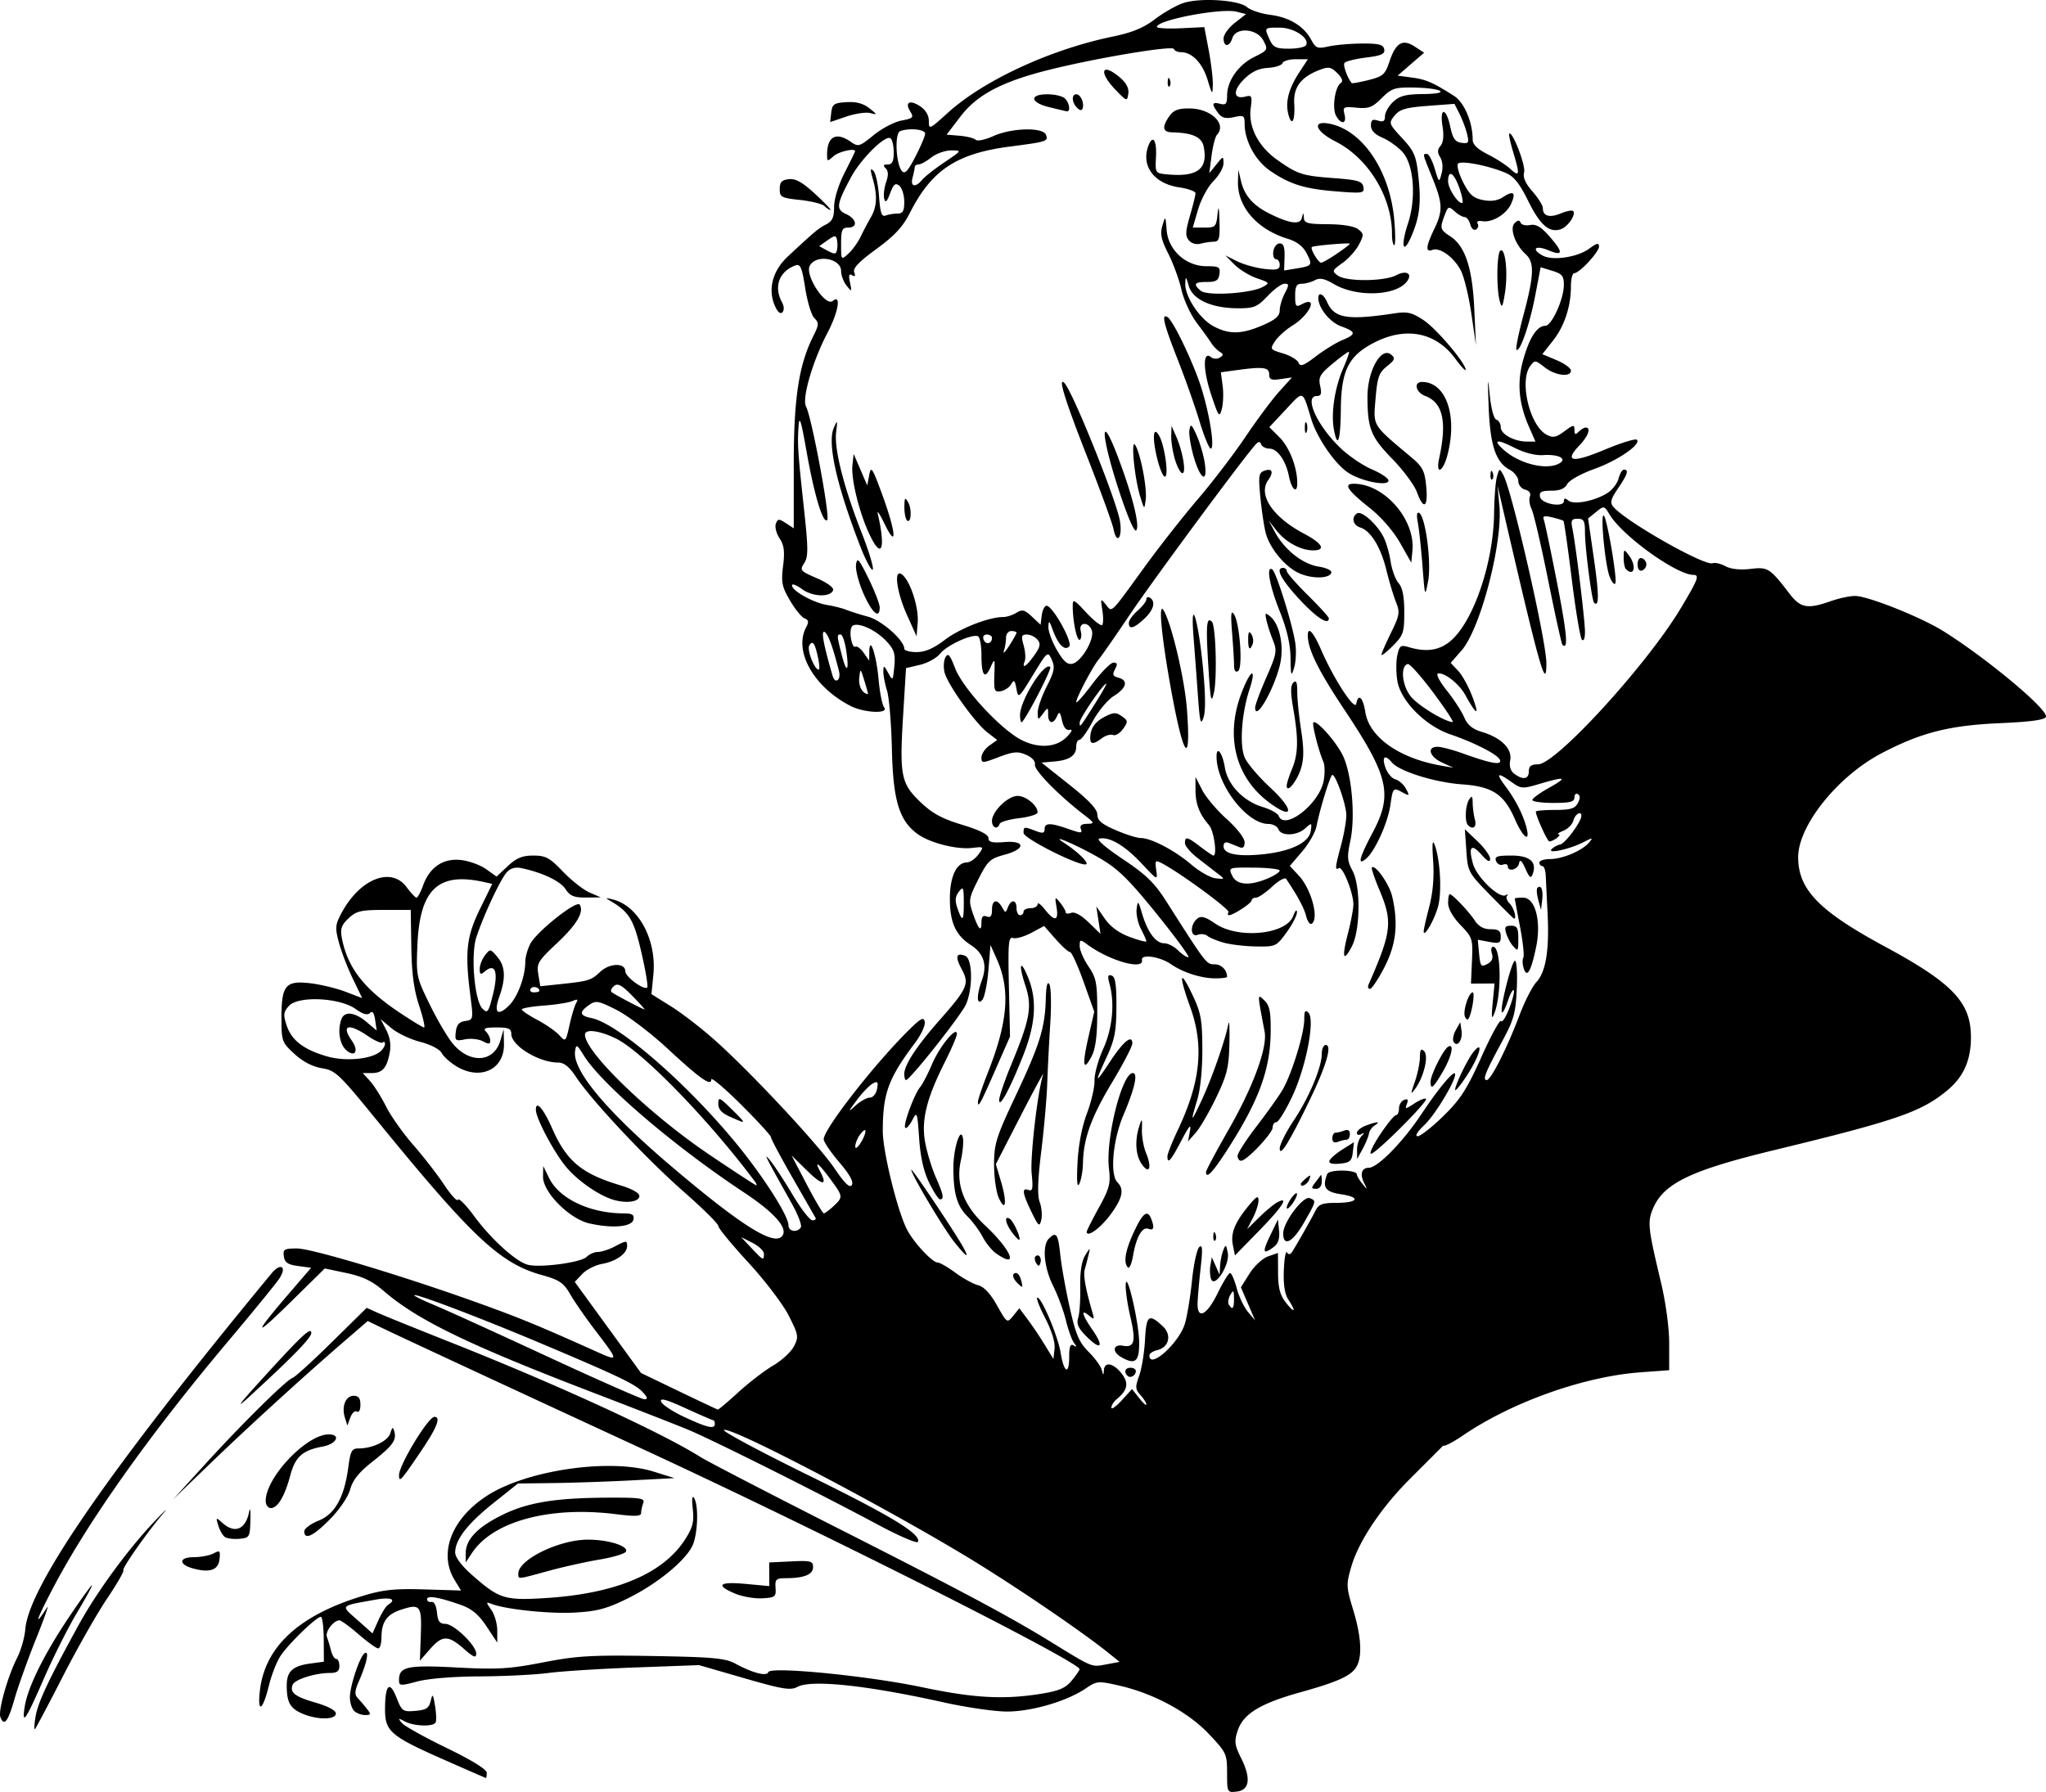 <svg xmlns="http://www.w3.org/2000/svg" width="777.492" height="681.061" viewBox="0 0 728.899 638.495"><path d="M437.153 631.731c0-6.757-.254-7.301-6.469-13.873-7.387-7.81-19.719-14.47-31.96-17.257-7.53-1.715-7.95-1.678-11.962 1.043-6.66 4.52-19.23 8.204-27.998 8.204-4.347 0-14.503-1.47-22.57-3.267-27.347-6.092-47.116-8.186-52.1-5.519-2.472 1.323-5.243.87-18.98-3.102l-16.086-4.652-22.5.827c-12.375.454-26.437 1.345-31.25 1.979-4.812.633-15.781 1.177-24.375 1.208-9.234.033-18.309.77-22.187 1.803-6.12 1.629-6.563 1.596-6.563-.487 0-4.791 2.896-5.423 20.571-4.486 14.507.769 18.681.522 30.743-1.817 12.121-2.35 17.269-2.648 39.134-2.269 21.648.375 25.78.763 29.48 2.765 6.095 3.3 11.092 4.581 11.625 2.982.71-2.127 35.501 1.295 55.003 5.41 18.217 3.843 28.979 4.428 42.194 2.293 6.387-1.032 8.717-2.033 10.893-4.678 1.522-1.85 2.787-3.682 2.812-4.069.164-2.558-92.86-49.431-156.205-78.709-47.259-21.843-87.368-40.486-92.754-43.112l-4.63-2.258-8.495 7.34c-14.66 12.664-34.248 30.537-47.79 43.605l-13.045 12.588 11.388-12.5c13.29-14.587 29.05-30.14 31.205-30.794.827-.25 7.093-5.961 13.925-12.69l12.42-12.232 4.2 1.881c2.311 1.035 14.045 5.781 26.076 10.548 37.32 14.785 74.928 32.061 88.65 40.723 2.486 1.57 24.479 12.969 48.873 25.331 44.785 22.697 61.17 31.446 76.146 40.66 14.856 9.14 14.23 8.886 19.43 7.91l4.863-.912-4.158-3.338c-9.865-7.918-34.495-24.62-50.679-34.366-31.637-19.054-83.88-46.3-86.122-44.914-.67.414 12.808 7.642 29.952 16.062 29.75 14.61 40.262 20.996 39.168 23.79-.274.7-6.685-2.05-14.248-6.11-20.083-10.781-58.828-30.177-67.5-33.79-4.125-1.72-19.381-7.68-33.903-13.246-44.567-17.081-62.743-25.912-74.782-36.332-3.965-3.432-7.397-5.077-13.127-6.293l-7.759-1.646-12.587 12.379c-12.987 12.77-12.915 11.385.201-3.871l7.522-8.75-4.657-.625c-3.645-.49-4.745-1.237-5.057-3.438-.358-2.521.127-2.812 4.686-2.812 5.298 0 38.158 9.897 65.088 19.603 14.343 5.17 21.123 7.966 41.65 17.178 8.002 3.59 7.997 3.535-.66-7.823-3.32-4.354-7.27-10.061-8.777-12.681-2.339-4.064-3.815-5.063-10.037-6.793-14.982-4.165-24.799-13.398-59.405-55.874-12.87-15.798-14.229-17.074-18.983-17.834-3.309-.53-6.766-2.326-9.767-5.077-4.504-4.127-4.646-4.522-4.646-12.911 0-11.587 1.458-13.328 10.292-12.29 3.645.428 9.29 1.794 12.543 3.035l5.915 2.256-3.359-6.958c-1.847-3.828-4.064-9.596-4.926-12.818-1.4-5.233-1.308-6.345.86-10.423 6.529-12.286 17.74-16.79 23.248-9.34 1.525 2.062 3.116 3.75 3.536 3.75.42 0 1.47-1.952 2.332-4.337 2.368-6.549 7.181-9.783 13.507-9.077 2.86.32 6.88 1.779 8.936 3.242l3.738 2.662 4.009-3.745c3.092-2.889 5.17-3.745 9.09-3.745 4.403 0 5.814.763 10.555 5.711 3.01 3.141 7.273 6.494 9.473 7.451l4.001 1.74-5.284.049c-4.257.04-5.673-.546-7.288-3.012-1.88-2.867-8.192-5.868-15.69-7.457-2.21-.469-3.912.026-5.275 1.533-2.223 2.456-8.384 15.662-10.808 23.165-2.029 6.284-.63 22.541 2.183 25.354 1.827 1.827 2.145 1.394 3.771-5.14 1.958-7.861.816-11.194-2.806-8.188-1.624 1.348-1.928 1.22-1.928-.814 0-1.328.844-3.506 1.876-4.84 1.84-2.382 1.922-2.372 4.375.524 2.881 3.402 3.09 7.586.712 14.25-2.057 5.764-.509 7.083 3.549 3.026 3.059-3.06 5.718-10.299 5.731-15.602 0-1.58.803-4.413 1.776-6.294 2.25-4.353 16.538-15.685 17.603-13.962 1.618 2.619-1.015 7.076-8.126 13.756-6.735 6.326-7.263 7.212-6.617 11.096l.701 4.221 7.023-.742c10.307-1.089 11.058-1.32 14.373-4.435 3.34-3.138 8.9-3.225 8.9-.14 0 1.958 6.676 6.865 7.804 5.736.357-.356-.573-5.935-2.066-12.397-2.699-11.679-4.317-14.425-10.739-18.228-2.3-1.362-2.25-1.418.625-.693 9.097 2.293 15.594 14.432 14.361 26.832l-.683 6.875 6.907 4.313c3.798 2.372 10.743 7.716 15.433 11.875 12.785 11.339 37.04 37.304 42.878 45.902 3.693 5.437 5.44 7.11 6.177 5.918.687-1.113-.809-3.813-4.523-8.16-3.052-3.573-5.53-7.25-5.504-8.173.101-3.676 17.65-26.234 29.945-38.49 4.627-4.613 5.694-5.197 6.057-3.311.242 1.258-1.305 4.614-3.44 7.457-9.563 12.74-11.493 18.005-11.517 31.419-.013 7.18 5.105 28.105 8.56 35 2.272 4.533 9.056 11.875 10.973 11.875.761 0 3.622 1.646 6.357 3.658 2.736 2.011 6.377 4.01 8.092 4.44 2.05.515 4.35 2.973 6.714 7.18 3.591 6.387 3.6 6.393 5.774 3.707l2.178-2.69 3.016 4.04c1.66 2.222 4.39 6.29 6.069 9.04l3.051 5 .415-3.643c.259-2.265-1.006-6.4-3.347-10.937-2.069-4.012-3.317-7.295-2.773-7.295 1.544 0 7.362 13.82 8.308 19.734 1.127 7.048 3.022 7.999 3.022 1.516 0-3.786.414-4.9 1.563-4.209 1.188.714 1.231.507.18-.864-.76-.991-2.068-4.615-2.907-8.052-.838-3.438-2.888-8.968-4.555-12.29-3.25-6.479-3.97-14.395-1.53-16.835 2.622-2.623 3.301-1.673 4.07 5.687.412 3.953 1.929 12.442 3.37 18.864 2.17 9.67 3.325 12.381 6.716 15.773 2.253 2.252 4.368 5.154 4.7 6.448.528 2.059.621 2.08.748.165.212-3.202 3.334-2.67 6.277 1.071 2.697 3.43 2.238 5.926-1.689 9.185-1.068.887-1.926 2.247-1.906 3.022.02.776 1.682-.399 3.693-2.61l3.657-4.018 2.557 3.25c1.406 1.787 2.556 2.797 2.556 2.242 0-.554-.95-2.056-2.11-3.339-1.853-2.047-1.909-2.885-.46-6.894.908-2.51 1.845-8.255 2.082-12.767.465-8.833 1.345-9.508 6.336-4.852 3.287 3.067 2.248 7.497-1.993 8.498-1.514.357-2.761 1.198-2.772 1.869-.085 5.179 10.568-4.37 12.654-11.343.803-2.682 1.936-9.588 2.519-15.346.583-5.759 1.734-11.103 2.559-11.875 1.162-1.09 1.28.562.524 7.345-.537 4.812-1.03 10.431-1.095 12.486-.197 6.196 3.27 4.543 7.14-3.404 1.93-3.964 3.922-7.207 4.428-7.207.506 0 1.57 2.434 2.366 5.41.796 2.974 2.597 6.771 4.003 8.437l2.555 3.028-2.534-5.898-2.534-5.897 3.087-4.89c1.698-2.69 4.67-5.442 6.604-6.115l3.516-1.224.04 7.093c.03 5.392.705 7.939 2.813 10.618 3.162 4.02 3.73 3.31.858-1.072-1.299-1.982-1.818-5.372-1.613-10.543.165-4.193.675-7.017 1.133-6.276.562.909 1.182.795 1.91-.35 1.687-2.655 6.637-11.402 8.21-14.509 1.179-2.325 2.46-2.812 7.401-2.812 7.795 0 8.92-1.984 1.735-3.062-5.652-.847-6.77-2.465-4.961-7.179.674-1.758 10.6-1.633 10.6.133 0 .484.874 1.972 1.943 3.306 1.864 2.326 1.887 2.31.567-.411-1.495-3.084-.781-5.287 1.713-5.287 3.169 0 12.13-9.145 18.833-19.219 6.343-9.532 11.943-16.125 11.943-14.058 0 2.598-7.195 14.472-10.885 17.964-2.565 2.428-3.56 4.063-2.471 4.063 1.002 0 5.127-3.235 9.166-7.188 6.096-5.965 8.405-9.555 13.58-21.108 3.43-7.656 6.569-13.39 6.977-12.743.407.647 1.733-1.42 2.944-4.593 1.212-3.174 1.92-6.055 1.571-6.403-.348-.348-1.307 1.411-2.132 3.91-.824 2.498-1.747 4.294-2.05 3.991-.94-.94 3.435-18.366 4.611-18.366.611 0 .904 4.49.651 9.976-.405 8.782-1.05 11.065-5.386 19.063-5.85 10.792-6.902 13.46-5.305 13.46 1.483 0 7.267-11.486 11.7-23.236 1.84-4.874 4.551-10.157 6.027-11.74 3.327-3.572 4.59-11.396 3.935-24.398-.277-5.5-.568-11.547-.648-13.438-.079-1.89-.625-3.437-1.214-3.437s-1.07-.563-1.07-1.25c0-.688 1.742-1.25 3.873-1.25 4.395 0 11.467-3.023 13.881-5.933 1.467-1.769 1.266-1.772-2.13-.036-4.828 2.47-12.99 4.24-11.25 2.44.688-.711 2.092-1.473 3.12-1.694 1.742-.374 7.379-7.993 7.466-10.09.085-2.05-2.21-.781-2.822 1.56-.36 1.373-1.972 3.025-3.583 3.67-1.612.646-2.368 1.219-1.68 1.273 1.277.1-1.849 2.506-3.303 2.54-.704.018-4.823-9.06-4.823-10.63 0-.33 3.074-.6 6.831-.6 5.48 0 7.088-.48 8.129-2.424.862-1.612.877-2.684.044-3.2-.69-.425-1.254.103-1.254 1.175 0 1.549-1.54 1.949-7.5 1.949-4.125 0-7.5-.468-7.5-1.04 0-.572 2.672-2.527 5.938-4.345 6.823-3.797 5.977-4.17-3.247-1.43-6.218 1.846-6.676 1.817-10.108-.626-5.07-3.611-5.68-3.188-2.169 1.503 3.732 4.986 6.46 10.419 7.586 15.105 1.235 5.144-1.433 3.01-4.21-3.367-3.885-8.924-7.991-11.635-18.79-12.408-9.746-.698-22.414-4.651-25.039-7.814-2.487-2.997-3.669-2.08-2.317 1.797.695 1.993 2.297 3.895 3.561 4.225 1.264.33 2.958 1.836 3.766 3.345 1.35 2.523 1.266 2.636-1.044 1.4-3.58-1.916-3.553-1.943-4.527 4.554-.96 6.403-5.521 16.4-8.677 19.02-3.15 2.615-2.395-.338 2.402-9.38 7.216-13.602 5.748-19.972-10.08-43.75-9.32-14-13.016-21.504-13.038-26.477-.015-3.403 2.013-1.186 4.796 5.244 4.42 10.213 11.947 21.773 12.458 19.131.745-3.857 2.395-2.343 3.246 2.98 1.429 8.935 12.077 16.446 26.993 19.04l4.375.76-4.062-1.862c-4.466-2.047-5.488-5.605-1.61-5.605 1.35 0 5.428 1.07 9.063 2.376 10.026 3.605 13.824 4.284 13.22 2.366-.59-1.873-8.855-6.144-17.86-9.23-8.742-2.997-17.527-11.885-18.703-18.923-.486-2.906-.5-7.032-.031-9.167.77-3.507 1.173-3.787 4.168-2.903 6.515 1.925 11.309 1.07 15.376-2.739 7.964-7.458 14.723-27.812 14.938-44.985.068-5.456.525-11.326 1.015-13.045.874-3.073.913-3.082 2.306-.524 3.099 5.69 15.305 59.085 15.305 66.952 0 10.343-2.355 1.917-16.117-57.678l-1.298-5.625.67 7.164c1.246 13.332-6.762 44-13.49 51.663l-3.86 4.395 2.726 2.902c1.5 1.596 3.837 5.933 5.195 9.639 2.43 6.633 1.288 6.143-2.769-1.187-2.218-4.008-7.671-8.21-9.74-7.506-.694.236.765 2.961 3.243 6.055 2.479 3.094 5.245 7.354 6.148 9.467 1.192 2.79 2.957 4.236 6.448 5.282 6.795 2.036 10.73 6.006 9.957 10.047-.403 2.108.1 3.78 1.447 4.804 3.059 2.326 5.19 1.977 5.19-.85 0-1.865.833-2.5 3.282-2.5 6.325 0 38.606-35.264 50.698-55.383 6.257-10.41 6.918-12.117 4.692-12.117-6.005 0-25.186-13.763-29.835-21.408-1.995-3.28-2.06-3.293-4.875-1.013l-2.854 2.311 2.097 14.488c1.835 12.682 1.844 17.347.028 15.518-.811-.818-3.233-19.535-3.233-24.987 0-4.138-.408-4.91-2.6-4.91-2.174 0-2.483.563-1.89 3.438 1.224 5.926 4.49 32.754 4.49 36.877 0 2.327-.449 3.45-1.097 2.748-.604-.653-2.23-10.36-3.615-21.572-1.384-11.212-2.719-20.555-2.965-20.762-.247-.207-2.066-.765-4.044-1.24-2.751-.662-3.443-.467-2.944.832.358.934 2.487 11.092 4.732 22.574 3.542 18.123 4.057 24.147 1.88 21.969-.305-.305-2.588-10.664-5.073-23.021-2.485-12.357-5.123-23.695-5.862-25.195-.74-1.5-1.027-3.555-.64-4.565.437-1.137-.213-2.076-1.709-2.467-1.33-.348-2.413-1.711-2.413-3.037 0-1.323-1.381-3.145-3.069-4.048-5.004-2.678-6.985-8.696-7.515-22.827-.368-9.827-.282-10.805.364-4.182.503 5.148 1.477 8.857 2.407 9.167.86.286 1.563 1.508 1.563 2.715 0 2.467 4.831 5.097 9.363 5.097h2.996l-2.326-5.313c-3.727-8.51-4.317-15.957-1.92-24.254 2.225-7.704 4.87-11.683 7.767-11.683 2.242 0 6.557-9.476 6.592-14.478.023-3.284-.585-4.04-4.122-5.126l-4.15-1.274-1.931 10.126c-1.94 10.17-5.504 20.434-6.686 19.252-.348-.348.783-5.919 2.514-12.38 3.786-14.133 3.95-18.761.767-21.642-3.764-3.406-5.823-9.29-3.888-11.11 1.126-1.06 1.735-1.093 2.099-.112.281.76 1.8 1.134 3.373.834 2.11-.404 3.904.64 6.831 3.975 5.134 5.847 5.02 7.246-.404 4.98-4.63-1.935-6.157-.337-1.87 1.957 3.53 1.89 12.387.548 16.512-2.502 2.698-1.995 3.483-2.166 3.483-.759 0 1.99-6.995 9.509-8.846 9.509-.635 0-1.157 2.11-1.161 4.687-.011 7.226-2.332 14.22-6.447 19.426l-3.745 4.738 5.087 2.137c2.797 1.175 5.092 2.84 5.1 3.7.02 2.5-5.592 1.805-9.362-1.16-3.356-2.64-3.512-2.652-5.168-.386-3.918 5.358-.129 21.19 5.835 24.381 2.305 1.234 3.346 1.04 6.357-1.186 3.22-2.381 3.6-2.434 3.6-.5 0 1.682.333 1.83 1.5.663.825-.825 1.95-1.5 2.5-1.5 2.007 0 .92 3.071-2.262 6.392-5.562 5.806-2.503 6.323 8.978 1.517 5.858-2.452 11.047-4.055 11.53-3.562 1.606 1.639-6.948 7.487-15.3 10.46-4.57 1.628-8.803 3.992-9.51 5.313-.884 1.651-2.628 2.38-5.697 2.38-3.536 0-4.34.438-4.008 2.187.483 2.55 8.519 3.954 8.519 1.489 0-1.065.451-1.107 1.605-.15 1.96 1.626 9.61.103 14.028-2.792 1.692-1.109 3.428-3.415 3.857-5.125.43-1.71 1.282-3.11 1.895-3.11 1.82 0 1.3 1.647-2.104 6.657-2.585 3.804-2.922 5.095-1.711 6.553 4.313 5.198 32.55 21.242 35.435 20.135.823-.316 2.874.165 4.558 1.068 1.923 1.03 5.213 1.387 8.844.959 6.287-.742 6.929-.336 13.959 8.828 3.92 5.11 6.432 5.57 14.634 2.676 2.923-1.031 6.834-1.875 8.692-1.875 4.603 0 23.68 7.622 31.664 12.652 15.723 9.904 37.306 27.97 36.36 30.436-.414 1.078-5.49 1.771-16.47 2.25-17.916.782-27.958 3.331-41.98 10.655-15.822 8.264-29.995 26.017-29.824 37.357.173 11.428 7.55 18.963 30.933 31.595 24.157 13.051 30.625 19.872 30.625 32.298 0 8.26-2.653 14.17-8.54 19.023-9.254 7.628-18.052 10.654-61.765 21.245-29.65 7.183-39.23 11.828-42.997 20.844-1.979 4.735-1.755 6.799 2.822 26.02 1.776 7.46 2.977 16.331 2.978 22.002l.001 9.501-10.312.76c-20.09 1.478-45.721 10.599-63.11 22.457-3.601 2.456-6.781 4.086-7.067 3.623l-3.257 3.27-8.593 8.592c-10.31 10.31-18.285 22.258-20.93 31.354-1.831 6.3-1.794 7.16.664 15.253 2.852 9.39 3.311 16.407 1.318 20.132-1.796 3.356-6.43 5.505-20.059 9.304-14.368 4.006-20.405 7.696-22.38 13.681-1.269 3.842-1.105 5.136 1.248 9.846 3.555 7.12 2.992 11.344-1.584 11.87-3.39.39-3.438.298-3.438-6.637zm-182.5-124.383c0-.688-.21-1.25-.469-1.25-.258 0-4.73-1.942-9.938-4.315-6.998-3.19-9.27-3.798-8.708-2.333.418 1.09 4.187 3.568 8.375 5.507 8.192 3.793 10.74 4.36 10.74 2.39zm8.382-11.268c3.772-3.447 9.354-7.73 12.405-9.518 3.051-1.788 6.383-4.868 7.405-6.844 1.743-3.37 1.629-4.047-1.841-10.921-2.035-4.031-8.515-12.554-14.4-18.94-5.886-6.386-10.7-12.244-10.7-13.017 0-.774-5.53-6.257-12.29-12.185-13.182-11.561-32.797-32.463-38.375-40.892-2.428-3.669-4.287-5.165-6.417-5.165-6.858 0-16.669-6-16.669-10.194 0-1.876-.98-2.306-5.25-2.306-4.083 0-4.917.333-3.75 1.5.825.825 1.5 2.25 1.5 3.169 0 1.313-.565 1.367-2.653.25-1.459-.782-4.308-1.09-6.331-.685-3.417.684-3.65.492-3.285-2.687.288-2.499 1.19-3.535 3.341-3.84 2.885-.408 2.925-.59 1.878-8.75-2.033-15.852-1.448-21.272 3.36-31.104l4.41-9.021-3.172-.695c-16.161-3.538-22.654 2.676-23.497 22.488-.468 10.982-.362 11.488 4.42 21.25 2.694 5.5 6.406 11.787 8.248 13.97 6.087 7.217 14.635 6.617 16.89-1.187l1.166-4.033.112 5.222c.198 9.135-8.438 13.182-16.995 7.965-2.19-1.336-4.538-3.466-5.216-4.734-.71-1.328-3.952-3.003-7.64-3.948-3.523-.903-8.137-3.1-10.254-4.88l-3.849-3.24 2.02 3.907c1.329 2.57 1.75 5.326 1.233 8.057-1.048 5.523-2.597 7.276-6.432 7.276h-3.19l2.58 2.812c1.42 1.547 3.993 5.625 5.72 9.063 1.727 3.437 6.074 9.593 9.66 13.678 3.586 4.086 8.543 10.475 11.016 14.199 2.472 3.723 4.702 6.147 4.956 5.386.253-.76 2.855 1.87 5.782 5.845 6.08 8.26 14.935 16.272 19.154 17.33 4.46 1.12 18.885-.809 20.865-2.789.976-.976 2.8-1.778 4.051-1.782 1.253-.004 3.888-.848 5.858-1.875 4.372-2.28 4.544-2.288 4.544-.186 0 2.622-3.938 5.424-8.862 6.305-2.469.441-5.679 2.07-7.134 3.619l-2.646 2.816 11.806 16.227 11.806 16.227 13.453 6.471c7.399 3.56 13.655 6.512 13.902 6.563.247.05 3.536-2.73 7.307-6.177zm-53.103-60.168c-7.154-1.639-16.557-11.155-16.469-16.667l.06-3.772 2.128 4.33c3.62 7.367 14.62 12.545 26.655 12.545 2.925 0 3.687.495 3.365 2.187-.499 2.631-7.567 3.25-15.739 1.377zm8.413-8.469c-5.464-1.705-13.162-7.19-17.093-12.181-4.421-5.613-10.349-16.967-10.349-19.821 0-3.565 2.698-.459 5.865 6.754 5.056 11.513 10.496 16.05 24.135 20.123 4.201 1.255 6.875 2.754 6.875 3.854 0 2.086-4.765 2.728-9.433 1.271zm10.688 68.66c-2.565-2.835-8.247-5.57-35.63-17.15-21.285-9.002-45.166-18.105-45.81-17.462-.225.225 2.818 1.74 6.763 3.367 3.945 1.626 22.078 9.872 40.297 18.323 18.219 8.452 33.915 15.378 34.881 15.392 1.337.019 1.217-.572-.501-2.47zm210.582-33.443c-.033-2.948-.22-3.125-1.318-1.24-.703 1.209-.934 2.756-.513 3.438 1.293 2.09 1.87 1.397 1.831-2.198zm-167.462-15.905c0-1.014-1.828-2.77-4.062-3.902l-4.063-2.058 3.671 3.901c4.195 4.458 4.454 4.578 4.454 2.059zm6.68-6.595c1.737-2.817-3.244-8.307-13.981-15.412-24.65-16.311-50.473-38.393-56.804-48.571-2.56-4.116-2.8-4.237-3.175-1.597-.983 6.931 11.71 21.936 35.668 42.161 24.506 20.689 35.74 27.56 38.292 23.42zm6.469-2.85c.438-.71-1.007-4.506-3.21-8.438-9.73-17.362-10.328-18.557-7.633-15.274 1.41 1.719 4.984 7.187 7.942 12.152 2.957 4.964 6.113 9.042 7.013 9.062.9.02 1.399-.386 1.108-.902-.291-.515-3.98-6.954-8.2-14.309-4.217-7.354-7.669-13.835-7.669-14.402 0-.567-4.781-5.788-10.625-11.601-5.844-5.814-10.625-9.86-10.625-8.991 0 2.603-3.904-.15-15.68-11.06-5.97-5.532-14.087-11.689-18.036-13.682-6.576-3.32-7.406-3.467-9.857-1.75-3.591 2.515-3.37 3.782.803 4.616 9.21 1.842 32.607 21.906 50.525 43.327 10.13 12.11 19.745 26.997 19.745 30.57 0 2.197 3.16 2.686 4.399.681zm-25.336-39.443c-2.809-1.228-4.063-2.623-4.063-4.518 0-2.537.327-2.425 4.375 1.499 2.406 2.332 4.375 4.411 4.375 4.62 0 .47.21.541-4.687-1.6zm36.951 31.932c3.498-3.258 3.475-3.453-1.122-9.705-4.06-5.52-5.87-6.91-3.686-2.828 2.84 5.305 1.003 5.317-4.401.03l-5.696-5.573 5.383 10.291c2.96 5.66 5.699 10.301 6.085 10.313.386.011 1.933-1.126 3.437-2.528zm-28.129-9.014c-16.592-22.136-40.069-46.246-49.458-50.791-5.9-2.856-10.927-3.458-10.927-1.309 0 6.192 22.997 28.373 44.318 42.746 8.906 6.004 16.428 10.917 16.716 10.917.287 0 0-.703-.649-1.563zm39.531-17.812c0-.688-.821-.158-1.83 1.176-1.01 1.335-1.816 3.304-1.792 4.375.048 2.122 3.614-3.344 3.622-5.551zm1.581-11.875c1.09 0 2.222-1.364 2.549-3.07.492-2.577.245-2.889-1.536-1.936-1.167.625-3.713 3.272-5.657 5.883-3.27 4.392-3.302 4.537-.426 1.935 1.71-1.547 3.992-2.812 5.07-2.812zm-174.443-16.399c.933-.774 1.696-1.995 1.696-2.713 0-.717-.349-.956-.776-.529-.426.427-2.807-.604-5.29-2.292-6.96-4.73-9.663-3.95-5.736 1.657 2.602 3.715 1.076 6.137-2.072 3.289-2.347-2.125-3.09-7.196-1.617-11.036 1.1-2.866 4.764-2.428 8.917 1.067l3.617 3.044-.552-3.764c-.38-2.586-.956-3.36-1.842-2.473-.887.887-2.498.43-5.152-1.46-5.658-4.029-20.417-4.709-23.691-1.09-1.992 2.2-2.105 3.138-.839 6.974 1.75 5.304 6.04 8.6 14.348 11.022 6.48 1.89 15.657 1.07 18.99-1.696zm69.858-17.41c.75-1.214.403-1.362-1.394-.595-1.316.561-5.908 1.285-10.205 1.608-4.297.323-7.813.944-7.813 1.381 0 .437 2.5 2.12 5.555 3.74 3.055 1.622 6.57 4.072 7.812 5.447 2.22 2.457 2.282 2.392 3.652-3.733.767-3.428 1.844-6.96 2.393-7.848zm-56.006.996c-1.864-5.642-2.636-11.458-2.779-20.937l-.197-13.125h-9.492c-8.273 0-9.897.381-12.651 2.971-2.526 2.374-3.014 3.756-2.43 6.875 1.985 10.592 7.738 18.106 20.326 26.551 4.491 3.013 8.534 5.478 8.985 5.478.451 0-.342-3.516-1.762-7.813zm76-3.405c-3.769-3.86-5.227-4.657-6.534-3.572-.925.768-1.343 1.735-.929 2.15.678.677 10.36 5.804 11.748 6.22.312.094-1.617-2.066-4.285-4.798zm-33.156-1.833c0-1.32-2.399-1.874-3.112-.72-.432.7.092 1.27 1.163 1.27 1.072 0 1.95-.247 1.95-.55zm318.478-106.232c-4.32-5.794-8.415-10.39-9.103-10.217-2.753.698-2.032 7.872 1.175 11.682 2.751 3.27 11.872 8.819 14.803 9.006.537.034-2.556-4.678-6.875-10.471zm45.093-81.83c2.607-1.652-.693-3.193-6.036-2.82-2.71.19-6.697-.853-10.347-2.709-6.083-3.092-7.64-2.786-3.748.737 5.732 5.187 15.746 7.57 20.131 4.792zm-397.76 461.93c-18.843-8.314-20.817-10.015-20.792-17.91.028-8.746 1.628-10.364 4.078-4.126 1.914 4.873 2.248 5.109 6.722 4.736 3.834-.32 4.847-.972 5.46-3.517.667-2.774.843-2.576 1.564 1.758.447 2.685.52 5.357.161 5.937-.95 1.538-7.728 1.29-10.899-.4-2.418-1.289-2.544-1.23-1.103.519.895 1.085 8.067 5.093 15.938 8.907 9.04 4.38 14.31 7.641 14.31 8.856 0 1.058-.14 1.89-.312 1.85-.172-.04-6.98-3.014-15.127-6.61zM12.656 611.724c.858-5.135 4.474-12.847 15.24-32.5 6.67-12.176 17.916-27.509 27.567-37.58 3.336-3.482 4.587-4.607 2.78-2.5-5.741 6.693-14.922 19.789-14.306 20.405.327.327-2.287 4.863-5.808 10.081-3.521 5.218-10.594 17.668-15.718 27.666-5.124 9.998-9.603 18.46-9.953 18.803-.35.344-.26-1.625.198-4.375zm-12.525.067c-.855-2.228 2.633-14.538 5.974-21.087 1.36-2.665 2.667-7.244 2.906-10.175 1.25-15.332 30.044-56.951 87.718-126.785 3.203-3.879 5.543-2.535 2.89 1.66-1.012 1.601-9.12 11.554-18.017 22.116-28.535 33.875-50.703 65.179-63.172 89.204-5.71 11.002-6.334 13.264-1.668 6.046.817-1.263-.939 3.74-3.9 11.118-2.962 7.378-6.436 17.081-7.719 21.563-2.316 8.088-3.68 9.812-5.012 6.34zm8.662-3.633c1.07-6.917 6.915-18.756 15.75-31.896 4.221-6.277 7.914-11.413 8.206-11.413.293 0-2.076 4.36-5.264 9.687-3.188 5.328-8.45 15.775-11.695 23.214-6.646 15.242-8.071 17.362-6.997 10.408zm98.86 2.406c-4.336-1.887-5.5-4.013-5.5-10.04 0-4.99 2.117-6.944 8.442-7.792l4.79-.643-.054-7.988c-.03-4.394-.488-7.992-1.019-7.995-1.659-.012-12.024 10.104-14.557 14.207-1.327 2.15-3.095 6.723-3.928 10.16-2.19 9.043-4.168 10.294-3.254 2.06 1.75-15.764 13.875-26.972 36.671-33.896 7.233-2.197 11.352-2.63 21.951-2.309l13.048.396-2.29-3.75c-5.86-9.593-1.041-21.966 11.74-30.143 14.171-9.068 43.712-13.304 59.141-8.482l7.444 2.326-15 .793c-8.25.435-20.796.868-27.88.961l-12.879.17-8.782 7.007c-9.183 7.327-13.572 13.007-13.58 17.574 0 1.665 2.281 4.72 5.933 7.938 9.735 8.578 11.614 9.182 25.898 8.322 25.323-1.525 42.376-8.701 50.227-21.138 2.613-4.14 3.1-6.15 2.588-10.694-.39-3.457-.212-4.935.465-3.865 1.74 2.747 1.31 13.391-.698 17.275-2.837 5.486-12.683 13.455-22.805 18.457-7.516 3.715-10.946 4.643-18.848 5.1-8.977.52-24.596-1.089-29.742-3.064-2.101-.806-2.108-.689-.122 2.146 1.155 1.649 2.1 4.938 2.1 7.31v4.31l-3.816-5.76c-2.79-4.214-5.226-6.263-9.063-7.628-7.803-2.777-12.121-3.512-12.121-2.064 0 .7.703 1.133 1.562.961.936-.187 1.72 1.318 1.954 3.75.302 3.126.98 4.063 2.938 4.063 3.085 0 11.046 7.66 11.046 10.63 0 1.675-.941 1.302-4.419-1.75-5.585-4.904-7.655-4.873-12.081.182l-3.558 4.063.33-9.275c.372-10.406-.218-11.137-7.146-8.85-4.986 1.645-6.876 4.372-6.876 9.918 0 2.107-.528 3.832-1.174 3.832-.646 0-3.774-2.25-6.951-5-3.178-2.75-6.265-5-6.862-5-2.072 0-5.153 4.082-4.455 5.902.386 1.007 1.042 3.184 1.458 4.839.415 1.655 1.256 3.009 1.87 3.009.612 0 1.114 1.125 1.114 2.5 0 1.892-.836 2.501-3.438 2.507-5.184.01-12.482 2.329-13.197 4.193-1.077 2.807.738 4.222 8.197 6.39 4.423 1.284 7.188 2.774 7.188 3.873 0 2.3-6.718 2.301-12 .001zm30.62-38.76c3.158-1.952.993-2.813-4.557-1.812-12.837 2.316-12.439 1.865-6.39 7.233l5.383 4.777 2.092-4.673c1.15-2.57 2.713-5.056 3.472-5.525zm-12.12 37.795c-.825-.825-1.5-2.975-1.5-4.778 0-4.126 3.55-14.701 5.298-15.782 1.663-1.027.727 3.55-2.003 9.797-1.607 3.678-1.702 4.946-.468 6.255.852.904 2.32 2.625 3.264 3.825 1.505 1.915 1.42 2.183-.688 2.183-1.321 0-3.078-.675-3.903-1.5zm135.688-41.793c-7.122-3-5.678-4.317 3.77-3.439l8.46.787-.021-4.215-.021-4.215 7.812-.372c7.015-.335 7.813-.126 7.813 2.041 0 2.628-3.13 3.91-9.61 3.939-3.569.015-3.961.377-3.75 3.454.217 3.176-.147 3.459-4.765 3.716-2.75.153-7.11-.61-9.688-1.696zm-77.188-7.114c0-5.007 14.548-12.093 24.827-12.093 7.113 0 14.233 2.194 13.57 4.182-.256.77-4.468 2.069-9.36 2.888-4.893.82-13.152 2.657-18.355 4.085-11.195 3.071-10.682 3.026-10.682.938zm-116.157-1.913c-4.988-1.438-4.665-3.93.51-3.93 2.509 0 5.691-.605 7.071-1.343 2.267-1.214 2.471-1.002 2.106 2.187-.437 3.814-3.63 4.831-9.687 3.086zm97.415-5.324c-.013-4.903 4.184-9.302 13.028-13.655 9.133-4.497 19.035-6.1 38.035-6.16 11.302-.036 12.85.21 12.188 1.936-.417 1.087-.759 2.673-.759 3.524 0 1.191-2.084 1.286-9.062.413-23.5-2.94-43.747 2.542-51.215 13.865l-2.206 3.346-.01-3.27zm-85.777-5.78c-.767-.523-1.826-2.357-2.353-4.076-.93-3.03-.885-3.058 1.492-.938 4.421 3.944 8.252 2.307 9.506-4.062.338-1.719.533-.313.432 3.125-.175 5.992-.338 6.263-3.933 6.575-2.062.18-4.377-.102-5.144-.625zm28.27-2.066c0-.956 2.285-2.653 5.08-3.771 5.88-2.354 9.186-8.32 10.623-19.177.752-5.687 1.239-6.562 3.646-6.562 4.955 0 10.379-2.592 11.282-5.391.744-2.304.974-2.396 1.46-.586.824 3.072-.618 5.03-7.964 10.816-4.634 3.648-6.865 6.445-7.776 9.746-.742 2.685-3.768 7.157-7.206 10.647-5.94 6.032-9.146 7.531-9.146 4.278zm-13.75-10.822c0-8.338 14.54-23.688 22.437-23.688 4.512 0 2.83 3.422-2.125 4.328-7.18 1.312-9.77 3.616-11.542 10.264-1.98 7.431-4.491 11.658-6.925 11.658-1.027 0-1.846-1.136-1.846-2.562zm47.5-9.145c0-3.655 10.402-20.793 12.62-20.793 2.38 0 .918 3.772-4.668 12.042-7.263 10.755-7.953 11.514-7.953 8.75zM122.87 505.14c-1.256-3.958.277-7.792 3.116-7.792 1.759 0 2.416.87 2.416 3.199 0 1.832-.538 2.865-1.26 2.42-.694-.43-1.74.513-2.324 2.092l-1.062 2.873zm-29.84-13.417c14.53-15.979 17.872-19.11 17.872-16.745 0 1.71-6.688 8.568-22.433 23.003-4.738 4.344-3.351 2.441 4.56-6.258zm308.671-1.493c-1.407-1.407-.857-2.882 1.076-2.882 1.031 0 1.875.53 1.875 1.176 0 1.576-1.952 2.705-2.95 1.706zm-2.361-6.732c-3.282-1.912-2.758-4.663.76-3.99 4.059.776 4.648-1.601 2.58-10.395-.957-4.065-1.698-9.078-1.648-11.14.153-6.34 4.726 13.005 4.802 20.312.072 6.967-1.423 8.167-6.494 5.213zm-12.219-7.239c-3.008-3.008-3.69-4.533-3-6.706.49-1.547.817-6.473.724-10.946-.111-5.37.482-9.196 1.747-11.26 1.796-2.931 1.873-2.95 1.237-.312-.372 1.547-.987 3.91-1.367 5.251-.603 2.134.27 6.991 2.82 15.677.643 2.19.483 2.284-1.325.784-3.043-2.526-2.496-.296 1.256 5.119 4.212 6.078 2.99 7.475-2.092 2.393zm-24.719-19.161c-1.764-1.764-1.96-3.5-.396-3.5.608 0 1.399 1.125 1.758 2.5.763 2.918.644 3.005-1.362 1zm69.062-1.34c-.418-1.088-.531-3.285-.253-4.882l.508-2.903 1.387 3.125 1.388 3.125.167-3.125c.092-1.719.6-4.235 1.13-5.59.866-2.215 1.03-2.12 1.613.93.796 4.167-4.643 12.7-5.94 9.32zm-29.624-4.14c-1.694-1.694-.962-6.042 2.142-12.708 3.148-6.76 4.842-8.022 6.161-4.585 1.21 3.152.892 4.245-1.02 3.512-2.195-.843-4.33 2.923-5.483 9.673-.475 2.776-1.285 4.625-1.8 4.109zm-32.71-1.602c-.538-.872-.64-1.922-.228-2.335 1.119-1.118 2.338.527 1.734 2.34-.423 1.27-.718 1.269-1.505-.005zm-14.207-3.37c-1.532-1.072-3.702-3.723-4.822-5.89s-3.572-5.474-5.447-7.349c-3.726-3.725-5.002-8.16-5.002-17.384 0-6.912 2.611-14.937 3.406-10.464.252 1.422-.082 4.994-.744 7.938-1.875 8.345.946 15.956 8.55 23.07 9.509 8.893 12.314 15.862 4.06 10.08zm-14.858-3.986c-3.867-4.827-15.413-24.204-15.413-25.867 0-.961 16.082 23.07 18.65 27.87 2.13 3.978.99 3.272-3.237-2.003zm99.13.84c-.833-4.165.836-8.156 5.971-14.277 2.497-2.977 3.155-3.286 3.191-1.5.025 1.237-.881 4.05-2.014 6.25l-2.059 4 4.247-4.166c2.335-2.292 5.23-4.702 6.434-5.357 4.494-2.446 2.02 1.446-6.408 10.077l-8.596 8.803zm13.286-3.196l2.796-5.794.4 4.03c.275 2.773-.309 4.567-1.875 5.754-3.9 2.956-4.215 2.006-1.321-3.99zm-91.891-1.126c-2.418-3.233-2.936-6.19-.86-4.908 1.318.815 4.06 6.874 3.395 7.504-.192.18-1.332-.987-2.535-2.596zm71.66 1.19c.06-1.456.357-1.752.756-.755.361.903.317 1.98-.099 2.396-.415.416-.71-.323-.657-1.64zm24.902-.899c0-3.97 7.12-13.439 9.437-12.55 2.41.925 2.398.977-2.029 8.714-4.023 7.033-7.408 8.785-7.408 3.836zm-70-.572c0-.394 1.945-4.255 4.322-8.58 3.792-6.899 4.234-8.614 3.599-13.977-1.245-10.508 4.63-33.992 8.503-33.992 1.92 0 .707 5.414-3.358 15-3.776 8.903-4.863 21.203-2.116 23.95 2.501 2.5 1.816 5.642-2.512 11.524-3.496 4.75-8.438 8.309-8.438 6.075zm-19.696-7.096c-3.246-6.681-3.519-8.745-1.027-7.789 1.444.554 1.653-.534 1.115-5.804-.6-5.884 2.136-29.542 4.09-35.357.438-1.308-3.175 5.348-8.03 14.792l-8.827 17.17 1.887 6.356c2.178 7.334 1.582 11.095-.88 5.554-.916-2.063-1.655-7.406-1.641-11.875.022-7.32.782-9.734 7.678-24.375 8.624-18.31 10.447-24.16 10.747-34.478.139-4.775.572-6.549 1.29-5.276.594 1.054.735 7.337.313 13.96-.422 6.624-.911 16.263-1.087 21.419-.176 5.156-1.133 16.012-2.127 24.125-1.268 10.358-1.43 15.755-.547 18.125.692 1.856.941 4.69.554 6.3-.636 2.636-.98 2.356-3.508-2.847zm90.946-1.475c0-.688.826-2.342 1.835-3.677 1.01-1.334 1.836-1.864 1.836-1.176 0 .687-.826 2.342-1.836 3.676-1.009 1.335-1.835 1.864-1.835 1.177zm-127.389-8.916c-1.943-3.996-3.108-9.16-3.564-15.792-.65-9.456-.749-9.717-2.46-6.452-.98 1.872-2.1 3.084-2.49 2.695-.878-.877 3.178-11.96 5.312-14.513.861-1.031 2.798-4.773 4.305-8.315 2.655-6.243 8.786-13.655 8.786-10.622 0 .825-1.922 5.316-4.27 9.98-6.612 13.128-8.505 20.913-7.008 28.808.689 3.633 2.383 9.162 3.765 12.286 2.73 6.17 3.055 7.863 1.512 7.863-.55 0-2.3-2.672-3.888-5.938zm52.866-7.187c.32-6.244 1.576-12.817 3.346-17.5 1.559-4.125 2.778-9.393 2.71-11.705-.07-2.313 1.315-7.376 3.075-11.25 3.304-7.275 4.186-16.224 2.28-23.146-.775-2.815-.612-3.471.748-3.007 1.306.445 1.728 3.21 1.693 11.1-.04 8.73-.62 11.75-3.438 17.846-4.49 9.716-4.283 9.99 1.224 1.628 4.72-7.169 7.885-9.731 7.885-6.385 0 1.033-3.285 7.343-7.3 14.023-7.373 12.264-10.127 19.932-10.288 28.637-.048 2.617-.618 5.884-1.267 7.259-.81 1.715-1.02-.639-.668-7.5zm84.641 7.187c.921-1.203 1.834-2.422 2.028-2.708.195-.286.354.698.354 2.187 0 1.665-.781 2.709-2.028 2.709-1.736 0-1.787-.315-.354-2.188zm-5.118.466c0-.26.857-1.183 1.904-2.052 1.591-1.32 1.774-1.244 1.116.472-.672 1.752-3.02 2.98-3.02 1.58zm-33.75-4.284c0-.553 3.679-7.443 8.175-15.312 8.674-15.181 13.763-29.068 12.703-34.664-2.646-13.967-2.643-13.585-.097-11.154 1.888 1.803 2.327 3.992 2.256 11.25-.13 13.37-4.207 24.474-15.347 41.807-5.303 8.25-7.69 10.756-7.69 8.073zm-22.89-2.789c-2.226-3.177-2.548-8.498-.83-13.705.914-2.768 1.015-2.614.885 1.347-.08 2.46.58 6.228 1.47 8.374 2.181 5.266 1.189 7.86-1.525 3.984zm66.84-1.18c.257-.772 2.332-2.584 4.61-4.026l4.142-2.623-.413 3.625c-.354 3.098-1.023 3.682-4.61 4.026-2.694.257-4.03-.101-3.729-1.002zm-57.699-1.588c0-.86 1.683-5.117 3.739-9.463 8.088-17.098 9.373-29.91 4.385-43.738-4.149-11.503-3.792-13.957.67-4.611 3.15 6.596 3.59 8.945 3.644 19.489.037 7.213-.68 14.433-1.8 18.125-2.595 8.553-2.297 8.515 1.748-.222 3.589-7.75 8.247-21.124 9.324-26.767.328-1.719.495 1.375.371 6.875-.194 8.65-.832 11.266-4.722 19.375-2.474 5.156-5.744 10.781-7.266 12.5l-2.768 3.125.705-3.75c.518-2.755-.293-1.844-3.058 3.437-3.764 7.19-4.974 8.558-4.972 5.625zm25-.183c0-.96 2.968-5.6 6.597-10.313 3.63-4.711 7.793-10.535 9.253-12.941 3.303-5.443 7.9-20.212 7.9-25.382 0-2.976.34-3.527 1.477-2.39 2.455 2.455-.846 19.471-5.813 29.96-2.36 4.984-4.882 9.062-5.603 9.062-.722 0-1.312.844-1.312 1.875 0 2.08-9.278 11.875-11.25 11.875-.687 0-1.25-.786-1.25-1.746zm42.55-2.067c-.028-1.753.652-3.945 1.512-4.87 1.25-1.347 1.25-1.508 0-.802-.86.485-1.563.273-1.563-.472s1.443-1.904 3.206-2.574c3.996-1.52 5.491-1.543 3.132-.05-.983.622-1.905 1.935-2.05 2.918-.144.984-1.145 3.42-2.225 5.413l-1.963 3.625-.05-3.188zm-27.542-.562c0-1.375 2.252-5.875 5.006-10 5.469-8.192 9.985-18.955 9.985-23.797 0-1.693.633-3.078 1.406-3.078 2.342 0 .24 7.269-5.6 19.375-7.273 15.074-10.796 20.785-10.797 17.5zm35.78-5c2.511-3.781 5.048-6.875 5.638-6.875.59 0 1.073-1.065 1.073-2.366 0-1.302.815-2.68 1.811-3.062 1.299-.498 1.581-.094.998 1.426-.737 1.921-.487 1.906 2.672-.164 1.917-1.256 3.779-1.991 4.137-1.633.857.857-17.855 19.549-19.57 19.549-.728 0 .73-3.094 3.241-6.875zm-17.039 1.384c0-1.105.517-2.01 1.148-2.01.631 0 2.037-.34 3.125-.758 1.297-.498 1.977-.068 1.977 1.25 0 1.105-.516 2.009-1.148 2.009-.63 0-2.037.341-3.125.759-1.297.497-1.977.068-1.977-1.25zm-126.25-13.018c0-.784 1.611-5.519 3.58-10.521 7.133-18.12 8.01-29.434 3.126-40.345l-2.238-5-.753 9.081c-.414 4.995-1.42 9.748-2.234 10.563-1.977 1.977-2.003-1.774-.048-7.18 1.95-5.391.643-9.48-3.984-12.464-5.393-3.479-7.449-8.042-7.449-16.535 0-7.81 2.334-12.811 6.009-12.88 1.164-.021 3.036-1.307 4.16-2.857 2.022-2.788 1.998-2.812-2.219-2.32-5.47.639-14.934-1.745-19.317-4.866-6.663-4.745-8.87-11.94-9.288-30.287-.208-9.078-.989-18.47-1.736-20.872-.747-2.402-1.339-5.495-1.314-6.875.04-2.264.207-2.214 1.722.522 1.639 2.957 1.691 2.901 2.191-2.339.429-4.493-.033-5.952-2.826-8.943-3.549-3.799-9.355-6.593-11.773-5.665-.86.33-1.227 2.144-.894 4.413.31 2.12 1.026 3.568 1.59 3.22.563-.348 1.906.627 2.985 2.166l1.96 2.8.038-3.092c.077-6.245 2.525.939 3.302 9.69.414 4.658 1.307 9.173 1.984 10.032 1.879 2.382-7.062 2.017-11.948-.488-13.129-6.73-20.365-19.56-15.822-28.05 1.003-1.875.871-2.602-.573-3.156-1.032-.397-3.364-3.259-5.182-6.36-2.884-4.922-3.199-6.489-2.472-12.308.647-5.172.364-7.385-1.259-9.862-1.15-1.757-1.744-4.103-1.317-5.214.69-1.8 1.08-1.82 3.574-.185l2.8 1.835V165.61c0-23.75 1.79-35.524 6.978-45.88 2.009-4.012 2.047-4.697.358-6.385-1.04-1.04-2.505-5.856-3.255-10.702-1.111-7.181-1.73-8.681-3.347-8.113-5.853 2.059-7.945 7.519-4.993 13.034.861 1.609.928 2.99.18 3.738-.747.747-1.767-.22-2.758-2.614-2.41-5.818-.633-12.298 4.748-17.317 9.462-8.824 10.908-10.034 13.652-11.43 2.177-1.108 2.812-2.511 2.812-6.211 0-2.83 1.524-7.784 3.734-12.144 2.054-4.05 3.742-7.504 3.75-7.676.064-1.257-5.861.094-7.698 1.757-2.145 1.94-2.286 1.908-2.286-.523 0-6.543 3.213-8.284 8.48-4.594 2.632 1.843 3.083 1.71 8.091-2.389 2.917-2.387 7.383-4.728 9.923-5.203 4.113-.768 4.461-1.117 3.173-3.18-2.081-3.332-.27-4.363 3.42-1.946 2.03 1.33 3.163 3.227 3.163 5.295 0 3.107.238 3.006 6.664-2.841 12.771-11.62 36.561-22.647 58.752-27.23 7.04-1.454 11.075-3.113 15.159-6.23 3.06-2.336 7.614-4.924 10.119-5.75 5.982-1.975 19.738-1.082 22.673 1.47 1.242 1.081 4.978 2.318 8.302 2.75 6.828.885 11.956 4.02 14.573 8.912 1.602 2.992 2.215 3.223 6.205 2.333 2.436-.544 7.793-1.006 11.905-1.028 6.01-.032 7.557.37 7.885 2.048.327 1.674-.976 2.262-6.556 2.959-3.83.478-7.264 1.355-7.63 1.948-.532.86 1.078 5.285 2.592 7.124.167.202 2.876-.28 6.02-1.071 5.132-1.292 5.892-1.962 7.414-6.53 2.256-6.767 4.702-8.231 9.022-5.4l3.35 2.195-4.723 4.083-4.723 4.083 5.101.684c5.016.673 7.39 1.704 14.947 6.495 3.696 2.343 6.7 9.384 6.7 15.71 0 1.638 1.768 3.344 5.312 5.122 2.922 1.467 6.578 3.827 8.125 5.244 3.3 3.024 3.445 2.14.983-6.04-1.006-3.343-1.633-6.274-1.393-6.514 1.113-1.113 5.914 11.325 5.291 13.707-.482 1.844.444 3.971 2.992 6.873 2.029 2.31 3.69 4.993 3.69 5.96 0 2.82 2.37 3.511 6.365 1.857 2.043-.846 4.023-1.23 4.4-.852 1.19 1.188-1.905 5.696-4.467 6.51-4.091 1.298-7.261-1.494-11.569-10.191-3.097-6.254-5.074-8.696-8.053-9.948-6.124-2.574-15.713-4.435-16.872-3.276-.575.575.218 3.541 1.763 6.592 2.267 4.48 3.63 5.709 7.087 6.391 2.949.582 5.196.245 7.226-1.086 3.691-2.418 4.63-1.58 2.778 2.484-1.68 3.687-6.748 6.725-10.235 6.135-1.412-.24-2.116.12-1.665.85.43.697.172 1.643-.573 2.103-.76.47-1.656-.316-2.04-1.788-.378-1.445-1.28-2.626-2.006-2.626-.725 0-2.332-.918-3.572-2.04-2.11-1.91-2.336-1.825-3.536 1.331-1.797 4.725-1.684 5.158 1.96 7.545 5.328 3.492 7.9 11.236 8.57 25.804l.597 12.985-1.643-11.265c-.904-6.195-2.583-13.08-3.73-15.3-2.453-4.743-7.478-8.388-10.151-7.362-2.507.962-2.321-1.244.615-7.323 3.187-6.597 3.098-9.204-.625-18.366-3.578-8.807-3.511-8.51-1.925-8.51.66 0 1.9 2.337 2.755 5.192 1.535 5.123 1.567 5.146 2.478 1.742.545-2.04.344-4.376-.493-5.715-1.065-1.707-1.038-2.718.11-4.102.989-1.191 1.236-3.643.703-6.976-1.102-6.892 1.306-6.741 2.759.172.876 4.17 1.73 5.4 3.974 5.718 2.556.363 2.77.033 2.011-3.125-.466-1.941-1.667-5.154-2.668-7.139l-1.82-3.609-9.558.723c-7.796.59-9.967 1.227-11.77 3.453-2.16 2.668-2.1 2.85 2.689 8.045 4.333 4.702 5.001 6.277 5.792 13.66 1.027 9.59.444 14.466-2.558 21.407-2.913 6.734-3.807 3.318-1.193-4.554 3.053-9.19 2.131-21.193-1.967-25.637-1.688-1.83-4.897-4.105-7.131-5.057-2.703-1.152-4.063-2.59-4.063-4.298 0-1.999.554-2.392 2.5-1.774 1.9.603 2.5.224 2.5-1.573 0-1.302 1.302-3.59 2.893-5.084 2.324-2.184 4.475-2.735 10.938-2.806 10.1-.11 6.471-2.194-4.047-2.324-6.323-.079-7.512.332-10.97 3.79-3.31 3.31-4.615 3.808-8.913 3.398-4.71-.45-4.989-.296-4.319 2.372.87 3.464-1.246 3.782-3.027.454-1.459-2.725-.352-10.274 1.704-11.624.907-.594.495-1.77-1.223-3.491-2.223-2.229-3.106-2.4-6.25-1.208-6.725 2.549-9.476 6.199-9.113 12.095.378 6.16-.928 8.406-2.122 3.648-1.088-4.333.175-9.113 3.918-14.835l3.067-4.687h-4.289c-2.359 0-4.499.63-4.755 1.4-.257.771-2.6 1.531-5.207 1.69-3.372.204-5.836 1.384-8.543 4.09-4.052 4.053-3.762 7.26.554 6.13 2.273-.594 2.45-.193 1.86 4.206-.881 6.576 2.737 13.602 9.447 18.343 7.29 5.15 8.892 5.666 20.26 6.518 8.5.636 10.055 1.102 10.441 3.13.426 2.231-.17 2.334-9.362 1.617-11.506-.898-16.67-2.482-23.725-7.276-5.349-3.636-9.217-10.706-9.217-16.848 0-2.92-.334-3.125-3.838-2.356-2.933.644-4.25.3-5.585-1.463-2.421-3.196-2.245-4.057.673-3.293 2.07.54 2.501.037 2.505-2.93.01-5.26 4.026-10.967 9.7-13.775 4.863-2.406 4.942-2.548 3.225-5.825-2.26-4.313-9.773-4.897-11.055-.858-1.012 3.19-3.125 3.251-3.125.09 0-1.325 1.8-3.817 3.999-5.538l3.998-3.13-3.39-.85c-5.499-1.38-28.352 2.971-28.36 5.4 0 .497 3.8.721 8.448.5l8.45-.404 1.553 8.183c.854 4.5 1.513 10.026 1.465 12.278-.082 3.874-.185 3.778-1.896-1.786-1.823-5.923-5.524-9.743-9.44-9.743-1.165 0-2.306-.518-2.535-1.15-.474-1.308-27.16 3.138-44.167 7.358-16.934 4.202-25.876 8.884-31.821 16.662l-4.973 6.505 4.647.396c2.556.218 5.128.867 5.715 1.443.588.576 3.4-.012 6.25-1.306 6.507-2.955 17.719-3.245 18.777-.486.892 2.323.416 2.479-12.786 4.195-19.075 2.48-27.943 8.36-35.7 23.669-2.514 4.96-5.449 8.119-11.956 12.867-6.199 4.523-8.41 6.85-7.864 8.275.516 1.343.274 1.68-.751 1.047-1.106-.683-1.308.019-.753 2.608.726 3.382.672 3.432-1.2 1.115-1.078-1.334-1.96-3.665-1.96-5.178 0-4.606-8.91-6.142-11.167-1.925-1.798 3.36 5.595 14.686 8.184 12.537 3.103-2.575 2.026 3.926-1.884 11.368-5.253 10.002-9.157 23.401-7.642 26.232 2.015 3.766 8.654 39.31 7.554 40.443-1.492 1.536-4.679-9.098-7.432-24.8-1.844-10.517-2.493-12.574-2.761-8.75-.459 6.541-.28 9.316 1.897 29.375 1.563 14.41 1.578 17.267.098 19.558-1.645 2.545-1.413 2.82 4.541 5.382 3.486 1.5 6.057 3.362 5.785 4.192-.873 2.66-7.327 2.474-11.104-.319-1.963-1.45-3.568-2.05-3.568-1.332 0 1.96 7.529 6.164 12.5 6.98 2.406.395 5.5 1.179 6.875 1.741s4.838 1.654 7.696 2.426c4.886 1.319 12.929 8.42 12.929 11.415 0 .664 1.964 1.207 4.364 1.207 3.056 0 6.069-1.301 10.053-4.342 5.36-4.092 15.74-8.158 20.827-8.158 1.26 0 3.383-.683 4.72-1.518 2.049-1.28 2.913-1.063 5.512 1.378l3.083 2.896.408-3.292c.224-1.81.97-3.37 1.658-3.467 2.065-.29 9.55 13.077 8.122 14.506-1.64 1.64-3.934-.666-5.84-5.87-1.253-3.424-1.48-3.585-1.562-1.106-.052 1.597 1.33 5.336 3.073 8.31 2.407 4.106 3.749 5.254 5.581 4.775 3.196-.836 7.789-8.736 6.832-11.751-1.042-3.284-4.83-3.152-3.97.138.36 1.374.216 2.769-.319 3.1-1.004.62-2.504-6.377-2.528-11.794-.013-2.89.27-2.765 4.835 2.13 2.667 2.86 5.204 4.844 5.64 4.41.434-.436.468-2.8.073-5.256-.676-4.212-.606-4.327 1.24-2.031 2.3 2.858 1.343 3.783 13.688-13.231 5.307-7.314 13.905-18.267 19.108-24.34 5.203-6.072 12.818-16.035 16.923-22.14 4.104-6.104 9.52-13.376 12.033-16.16l4.571-5.06-4.062.594c-3.318.487-4.063.177-4.063-1.688 0-2.521-2.135-2.8-11.561-1.507l-5.66.775.64 4.774c.352 2.626.22 6.355-.294 8.287-.861 3.238-1.161 2.828-3.838-5.237-2.917-8.787-2.936-15.635-.038-13.23.807.67 2.208.75 3.13.18 1.389-.858 1.382-1.216-.041-2.117-.942-.596-2.275-1.984-2.963-3.084-.687-1.1-3.024-4.345-5.193-7.21-2.169-2.866-4.61-8.153-5.426-11.75-.816-3.596-2.926-9.384-4.69-12.862-2.547-5.02-2.982-7.08-2.112-10 1.075-3.607 1.104-3.577 1.515 1.566.572 7.172 6.85 12.882 14.162 12.882 4.515 0 5.001.294 4.644 2.812-.321 2.261-1.196 2.81-4.462 2.8-4.485-.013-5.027.782-2.157 3.163 2.286 1.897 17.685.95 21.985-1.35 2.672-1.43 2.601-1.54-2.02-3.128-2.633-.905-6.24-3.108-8.017-4.894l-3.229-3.249 4.223 2.095c2.323 1.152 6.682 2.371 9.688 2.71 4.47.504 5.464.245 5.464-1.422 0-1.12-.601-2.037-1.337-2.037-.735 0-1.157-1.266-.937-2.813.22-1.547 1.243-2.812 2.274-2.812 1.37 0 1.834 1.3 1.72 4.825l-.154 4.826 4.372-.71c5.68-.921 5.841-1.167 3.613-5.477-1.253-2.421-3.485-4.131-6.655-5.097-11.037-3.363-18.05-11.455-17.768-20.505l.128-4.112.975 4.114c1.2 5.061 4.29 8.6 10.02 11.466 7.224 3.616 10.977 4.135 11.637 1.608.545-2.083.58-2.083.717 0 .123 1.848 1.452 2.193 8.583 2.227 5.185.024 9.315.704 10.714 1.765 2.109 1.599 2.133 2.002.331 5.487-1.07 2.068-3.717 5.023-5.883 6.565-3.7 2.635-3.8 2.905-1.655 4.473 3.037 2.22 16.503 2.138 20.847-.128 3.368-1.757 5.654-.744 4.078 1.807-3.434 5.555-17.979 6.283-26.39 1.321-3.295-1.944-4.964-2.275-6.724-1.333-1.288.689-3.39 1.253-4.674 1.253-1.822 0-2.332.936-2.332 4.285 0 3.811.261 4.146 2.357 3.024 5.998-3.21 2.96 3.71-3.337 7.601-2.343 1.449-5.125 3.953-6.181 5.564-1.87 2.855-1.797 2.968 2.866 4.365 2.633.788 5.111 2.28 5.508 3.314.579 1.508 1.797 1.06 6.154-2.267 2.988-2.28 7.222-4.887 9.408-5.793 5.074-2.102 5.001-2.97-.412-4.927-4.006-1.449-8.113-6.564-8.113-10.104 0-2.292 1.862-1.416 3.141 1.478 2.558 5.784 7.18 6.551 24.093 3.998 4.489-.678 6.153-.283 10.258 2.433 4.586 3.035 15.008 15.327 15.008 17.701 0 .589-1.693-1.232-3.762-4.045-6.864-9.334-17.515-11.44-28.762-5.69-9.198 4.704-11.816 9.905-11.952 23.747-.111 11.293-1.139 14.348-2.459 7.31-1.1-5.862.274-14.96 3.304-21.875 1.326-3.028 2.255-5.662 2.063-5.854-.192-.192-2.759 1.653-5.705 4.1-4.668 3.878-5.255 4.911-4.567 8.042.609 2.774.339 3.593-1.185 3.593-4.665 0 0 10.394 8.235 18.364 2.978 2.882 8.087 6.377 11.353 7.768 3.265 1.391 5.937 3.183 5.937 3.983 0 2.228-9.916.25-14.519-2.896-4.757-3.252-10.962-12.347-13.026-19.094-3.185-10.413-2.595-10.196-9.034-3.313l-5.88 6.287 3.612 3.611c3.562 3.563 6.327 10.67 6.34 16.301.01 4.042-2.006 2.36-2.974-2.482-1.11-5.546-4.115-9.78-6.943-9.78-1.302 0-2.63-.702-2.953-1.562-.433-1.155-1.03-1.038-2.292.45-5.964 7.03-36.514 48.412-44.4 60.14-5.214 7.754-10.205 14.942-11.091 15.973-2.101 2.444-8.09 13.777-8.09 15.31 0 .653 2.58-2.243 5.731-6.436 3.152-4.193 6.547-7.624 7.544-7.624 1.39 0 1.519.55.55 2.362-1.019 1.902-.784 2.488 1.205 3.008 3.617.946 2.937 3.652-1.64 6.522-2.208 1.384-5.597 5.463-7.532 9.063-1.934 3.6-4.043 6.545-4.687 6.545-.644 0-1.17 1.056-1.17 2.347 0 3.259-2.367 4.897-7.76 5.372l-4.604.406 9.931 7.885c6.944 5.513 9.939 8.71 9.954 10.625.016 2.103 1.54 3.395 6.562 5.56 3.598 1.55 7.63 2.817 8.96 2.812 3.648-.01 12.13 4.457 18.005 9.486 2.88 2.464 6.757 4.648 8.617 4.852 3.366.37 3.37.362.733-1.675a5173.364 5173.364 0 01-7.149-5.536c-2.475-1.92-4.5-4.31-4.5-5.312 0-2.496.773-2.313 5.514 1.303 2.254 1.719 4.325 3.125 4.604 3.125 1.448-.001.192-8.847-1.536-10.825-3.416-3.908-4.832-7.566-4.832-12.482v-4.722l2.366 4.64c1.301 2.552 5.238 7.223 8.75 10.38 3.666 3.297 6.384 6.812 6.384 8.258 0 1.742-.578 2.284-1.875 1.76l-3.75-1.518c-1.198-.485-1.875-.042-1.875 1.226 0 2.743 5.088 3.76 14.094 2.82 9.94-1.04 16.394-4.19 16.971-8.284.424-3.01.354-3.043-1.973-.937-2.958 2.677-8.565 2.858-9.544.309-.396-1.031-2.003-1.879-3.571-1.883-7.705-.023-18.477-14.016-18.477-24.002 0-4.093 2.132-1.295 2.96 3.885.985 6.158 6.597 12.017 13.486 14.081 2.785.835 5.347 2.255 5.693 3.156 2.074 5.403 14.478-4.257 16.02-12.477.476-2.539.428-5.605-.108-6.813-1.645-3.711-4.11-13.416-3.552-13.981 1.068-1.082 8.084 6.79 10.5 11.782 3.19 6.587 4.518 21.77 2.662 30.422-1.213 5.654-1.105 7.141.763 10.58 2.948 5.427 2.839 21.096-.189 26.928-3.105 5.982-3.681 4.155-1.43-4.533 1.07-4.128 1.945-8.812 1.945-10.409 0-4.087-3.848-13.698-5.16-12.887-1.474.911-1.368-.202.785-8.224 1.015-3.781 1.852-8.557 1.86-10.612.014-3.62-3.72-14.385-4.985-14.373-.699.006-4.465 12.233-5.63 18.276-.415 2.153-2.726 6.22-5.137 9.036l-4.383 5.12 3.222 3.464c4.474 4.81 7.304 15.437 4.562 17.131-.615.38-1.502-.852-1.973-2.738-.72-2.886-3.038-7.202-7.097-13.216-.446-.66-2.696.565-5 2.724-2.304 2.16-4.892 3.929-5.751 3.932-.86.004-1.563.447-1.563.986 0 .99-6.562 5.27-8.079 5.27-.45 0-.522-.48-.159-1.067.59-.954-17.172-14.001-23.721-17.426-2.383-1.245-2.541-1.054-2.029 2.437.55 3.743.485 3.713-5.276-2.446-5.913-6.322-11.441-9.565-14.993-8.796-1.175.254 2.151 3.165 8.339 7.298 8.285 5.534 11.303 8.46 15.469 15 14.367 22.555 14.325 22.5 17.284 22.5 2.396 0 4.415 2.047 4.415 4.477 0 .288-1.885.523-4.188.523-5.027 0-11.535-2.082-15.824-5.063-3.892-2.704-10.746-3.693-10.3-1.486.76 3.771-11.524.32-19.375-5.442-2.677-1.964-2.813-1.939-2.813.533 0 1.428 1.406 4.669 3.125 7.202 2.786 4.105 3.125 5.882 3.125 16.367 0 8.256-.586 12.897-1.967 15.567-3.042 5.882-3.49 3.383-1.194-6.658l2.091-9.145-3.787-10.625c-2.084-5.844-4.268-10.625-4.854-10.625-.587 0-2.9-2.09-5.142-4.642l-4.076-4.642-4.569 2.449c-2.512 1.346-5.425 2.176-6.473 1.842-1.657-.528-1.852 1.708-1.503 17.25l.4 17.856-5.197 11.818c-5.416 12.314-6.229 13.807-6.229 11.435zm63.806-66.804c-10.02-12.4-13.876-16.19-20.277-19.923-7.68-4.48-18.412-9.148-13.036-5.67 4.771 3.086 8.862 6.963 8.127 7.7-1.37 1.375-22.37-9.057-22.37-11.112 0-2.277.126-2.298 4.294-.713 2.544.967 3.206.838 3.206-.625 0-2.315 2.068-2.327 8.523-.05 4.421 1.56 4.997 1.56 4.398 0-.475-1.239.224-1.812 2.258-1.853 2.758-.055 2.667-.274-1.429-3.437-9.002-6.953-17.584-15.767-17.202-17.668.236-1.177-1.023-2.574-3.146-3.492-2.971-1.286-4.533-1.154-9.72.817-5.884 2.236-6.182 2.241-6.182.121 0-1.225 1.266-3.125 2.813-4.221l2.812-1.994-3.46-2.655c-4.441-3.407-14.222-17.087-15.306-21.408-.46-1.828-.315-4.252.32-5.388.933-1.666 1.588-.933 3.397 3.805 2.789 7.302 16.423 22.029 23.809 25.717 6.294 3.144 12.67 2.557 16.346-1.505 1.64-1.812 1.802-2.449.554-2.163-1.106.253-2.075-1.003-2.582-3.345-.66-3.058-.986-3.346-1.765-1.563-1.333 3.053-3.188 2.732-3.188-.551 0-2.677-.042-2.684-1.835-.313-1.787 2.363-1.836 2.351-1.875-.427-.022-1.57 1.418-5.732 3.2-9.25 2.744-5.414 3.02-6.879 1.802-9.554-1.417-3.11-1.522-3.024-6.676 5.439-5.1 8.372-5.255 8.5-5.904 4.908-.557-3.079-.867-3.347-1.877-1.62-.665 1.137-2.335 2.262-3.71 2.5-2.247.387-2.477-.201-2.278-5.82.211-5.928.143-6.071-1.324-2.782-2.062 4.621-3.273 3.058-3.273-4.227 0-3.282-.525-6.292-1.167-6.69-1.846-1.14-11.156 3.08-13.573 6.154-1.207 1.534-4.43 3.316-7.164 3.96l-4.97 1.173-1.026 16.793c-1.314 21.52-.765 24.288 6.121 30.897 4.217 4.046 7.687 5.942 14.878 8.125 6.246 1.897 9.382 3.477 9.39 4.732.01 1.464 1.263 1.784 5.636 1.436 7.66-.609 7.676 2.488.024 4.534-5.072 1.357-5.946 2.181-9.25 8.725-3.403 6.744-3.538 7.544-2.013 11.979 2.032 5.912 3.115 7.09 3.115 3.391 0-2.012.547-2.632 1.875-2.122 1.354.52 1.875-.137 1.875-2.367 0-3.589 1.836-4.047 3.603-.898 1.17 2.084 1.269 2.084 2.071 0 1.143-2.966 3.076-2.77 3.076.313 0 1.375.562 2.5 1.25 2.5.687 0 1.25-.563 1.25-1.25 0-.688 1.125-1.25 2.5-1.25s2.5-.639 2.5-1.419 1.165.064 2.59 1.875c3.483 4.428 4.991 4.15 4.164-.769-.649-3.854-.583-3.938 1.28-1.636 1.081 1.335 1.966 2.864 1.966 3.398 0 .535.88.634 1.957.221 1.222-.469 3.553.795 6.204 3.365l4.246 4.116-.74-4.888-.74-4.888 3.005 4.347c1.98 2.864 5.02 5.096 8.911 6.54 3.249 1.207 5.907 1.894 5.907 1.529 0-.366-.878-2.362-1.95-4.436-1.073-2.074-1.752-5.28-1.509-7.126.407-3.082.562-2.948 1.92 1.646 1.97 6.67 4.895 10.625 7.86 10.625 1.335 0 3.554 1.125 4.929 2.5 1.375 1.375 3.046 2.5 3.714 2.5.667 0-4.354-6.89-11.159-15.313zm-58.806-33.255c0-3.392 5.658-8.932 9.122-8.932 2.98 0 7.128 3.41 7.128 5.862 0 .71-2.95 1.639-6.555 2.066-3.605.427-6.746 1.349-6.979 2.049-.722 2.167-2.716 1.4-2.716-1.045zm10-37.724c0-5.3 8.706-19.17 10.75-17.125.671.671-9.217 19.667-10.238 19.667-.281 0-.512-1.144-.512-2.542zm-20.04 66.604c-.036-5.334-.216-5.705-1.774-3.648-1.312 1.73-1.425 3.179-.463 5.937 1.776 5.094 2.283 4.575 2.237-2.289zm108.205-8.373c2.384-.997 4.334-2.262 4.332-2.813 0-.55-4.117-1.033-9.144-1.073-9.1-.071-9.134-.059-7.81 2.803 1.58 3.41 6.12 3.8 12.622 1.083zm-61.488-62.252c2.498-3.953 4.316-7.187 4.04-7.187-1.05 0-9.467 12.283-9.467 13.813 0 1.99-.08 2.087 5.427-6.626zm-82.106-8.125c-1.434-4.65-1.45-4.659-1.858-1.073-.327 2.86 1.128 5.548 3.108 5.742.107.01-.455-2.09-1.25-4.669zm-9.078-3.52c-2.224-8.86-3.988-13.582-5.229-13.996-1.193-.397-.197 4.879 2.95 15.641.913 3.121 3.082 1.556 2.279-1.644zm-7.416-4.605c-1.158-5.402-1.935-6.535-3.142-4.582-.944 1.527 1.791 8.645 3.322 8.645.38 0 .3-1.828-.18-4.063zm10-2.698c-.473-3.156-1.36-5.74-1.969-5.74-1.406 0-1.395.252.303 6.995 1.782 7.078 2.8 6.31 1.666-1.255zm66.955 1.717c2.171-3.05 2.403-4.154 1.182-5.625-.836-1.007-2.537-1.831-3.78-1.831-1.926 0-2.097.564-1.163 3.821.602 2.102.784 4.634.404 5.625-1.154 3.007.495 2.029 3.357-1.99zm-6.282-8.111c0-.328-.844-.595-1.875-.595-1.031 0-1.875 1.079-1.875 2.398 0 1.318-.34 3.428-.758 4.687-.417 1.26.427.448 1.875-1.803 1.448-2.25 2.633-4.36 2.633-4.687zm-8.75 1.831c0-.647-.826-1.176-1.836-1.176-1.115 0-1.554.733-1.119 1.868.738 1.922 2.955 1.404 2.955-.692zm96.331-111.33c4.62-1.987 6.171-3.322 6.177-5.313 0-1.462.814-4.205 1.8-6.096 1.578-3.023 1.567-3.437-.091-3.437-1.037 0-3.742 1.969-6.011 4.375-3.67 3.891-4.833 4.375-10.516 4.375-9.349 0-16.167-3.083-17.577-7.948-1.029-3.55-1.148-3.628-1.244-.802-.155 4.54 5.144 12.54 10.031 15.144 5.598 2.983 9.978 2.908 17.43-.298zm26.504-25.516c2.566-1.744 4.665-3.349 4.665-3.567 0-.469-12.935.644-13.539 1.165-.665.575 2.287 5.572 3.293 5.572.504 0 3.015-1.427 5.581-3.17zm-169.573-6.18c.993-2.076 2.625-5.181 3.628-6.9 2.142-3.67 2.33-7.753.632-13.674-.936-3.265-.881-3.936.231-2.823.803.803 1.707 4.876 2.01 9.052.433 6 .93 7.446 2.37 6.894 1.002-.385 2.9-.7 4.22-.7 1.89 0 2.397-.893 2.397-4.221 0-2.322-.782-4.871-1.739-5.665-1.398-1.16-2.044-.64-3.3 2.66-1.185 3.116-1.693 3.563-2.113 1.858-.304-1.235.01-3.845.687-5.8.862-2.475.817-3.979-.148-4.944-1.016-1.016-.819-1.387.738-1.387 1.588 0 2.125-1.087 2.125-4.301 0-2.366-.54-4.635-1.2-5.043-1.905-1.177-10.524 7.39-14.048 13.964-5.187 9.675-5.41 11.384-1.708 13.07 3.805 1.734 4.257 4.81.706 4.81-2.142 0-2.5.833-2.5 5.819 0 5.816.001 5.817 2.603 3.462 1.432-1.295 3.416-4.054 4.409-6.13zm-8.483 1.19c-.355-1.676-.765-1.654-3.376.184l-2.973 2.092 2.973 1.605c2.484 1.341 3.038 1.311 3.376-.183.223-.984.223-2.647 0-3.697zm221.672-18.623c-1.938-5.389-3.95-6.495-3.95-2.172 0 2.434 3.362 7.705 4.915 7.705.563 0 .13-2.49-.965-5.533zm-191.32-2.75c.929-1.119 4.506-3.931 7.95-6.25 6.241-4.204 6.249-4.217 2.384-4.217-2.133 0-5.308 1.125-7.056 2.5-1.748 1.375-3.793 2.5-4.544 2.5-.75 0-1.373.422-1.382.937-.01.516-.356 2.203-.77 3.75-.88 3.28.99 3.707 3.419.78zm1.06-16.405c.06-1.569-5.675-2.162-8.909-.92-1.99.764-1.541 11.527.591 14.149 1.058 1.3 2.113.203 4.807-5 1.899-3.666 3.479-7.37 3.511-8.229zM465.25 16.143c1.512-2.446-4.204-6.295-9.347-6.295-5.603 0-5.547-.068-3.55 4.316 1.226 2.69 2.281 3.184 6.802 3.184 2.943 0 5.686-.542 6.095-1.205zM355.956 392.05c-.03-1.195 1.875-6.83 4.23-12.52 6.825-16.486 7.608-20.858 5.092-28.431-2.574-7.75-1.754-9.645 1.094-2.528 3.115 7.787 2.57 16.236-1.76 27.255-4.664 11.87-8.584 19.217-8.656 16.224zm148.083-6.577c.965-2.75 1.78-6.66 1.81-8.688.041-2.811.4-3.34 1.514-2.227 1.693 1.693-.132 9.278-3.233 13.439-1.638 2.196-1.648 1.912-.091-2.524zm14.364 2.821c0-1.692 4.293-10.617 6.389-13.281 2.906-3.695 3.082-1.446.31 3.96-2.089 4.071-6.699 10.487-6.699 9.321zm-8.75-2.871c0-2.38 4.505-11.372 6.232-12.44 2.346-1.449 1.294 3.476-1.91 8.942-3.401 5.805-4.322 6.55-4.322 3.498zm-187.495-2.763c.01-3.198 4.353-9.841 12.472-19.062 10.083-11.453 10.79-13.058 8.01-18.218-2.43-4.515-2.044-6.051 1.21-4.803 2.608 1.001 2.816 11.276.346 17.187-1.558 3.73-20.05 27.084-21.446 27.084-.328 0-.595-.985-.592-2.188zm195.703-11.427c-.453-.734-.107-2.61.77-4.172l1.592-2.838.446 2.956c.502 3.328-1.484 6.195-2.808 4.054zm3.989-9.12c-.697-2.027 1.432-8.515 2.794-8.515.98 0-.446 8.372-1.626 9.552-.333.332-.858-.134-1.168-1.037zm9.933-4.786l.66-6.896-4.201.021-4.202.02.36-8.124c.345-7.811.188-8.303-4.069-12.73-2.725-2.832-4.428-5.837-4.428-7.812 0-1.764.256-3.208.568-3.208.951 0 6.855 6.22 8.975 9.456 1.35 2.06 3.16 3.044 5.6 3.044 2.837 0 3.607.563 3.607 2.639 0 2.305-.519 2.542-4.096 1.87l-4.096-.768.475 4.98c.428 4.491.713 4.851 2.906 3.678 1.659-.888 2.187-2.072 1.662-3.725-.423-1.333-.218-2.424.455-2.424 2.828 0 3.114 16.892.401 23.75-.955 2.415-1.086 1.558-.577-3.77zm-44.213-6.542c8.23-18.778 8.639-22.316 3.885-33.61-1.759-4.18-2.98-7.816-2.713-8.083 1.197-1.197 6.228 5.98 7.236 10.323 2.245 9.675 1.428 17.092-2.783 25.257-2.178 4.222-4.488 7.676-5.134 7.676-.647 0-.867-.703-.49-1.563zm55.264-5.76c-.463-1.46-.524-3.17-.135-3.799.389-.63-.137-5.556-1.17-10.949-1.031-5.392-1.876-9.945-1.876-10.117 0-.172 1.333-.312 2.963-.312 4.346 0 6.553 8.43 4.624 17.66-1.812 8.673-3.257 11.137-4.406 7.516zm-3.965-8.133c-.776-.886-1.798-2.834-2.272-4.328-.695-2.19-.362-2.716 1.722-2.716 2.12 0 2.584.786 2.584 4.375 0 4.874-.049 4.938-2.034 2.669zm-102.966-1.02c-2.406-.687-5.007-1.771-5.779-2.408-.772-.638-2.319-.808-3.437-.379-2.626 1.008-2.81-3.537-.23-5.678 1.441-1.196 2.753-.85 6.54 1.722 8.189 5.565 25.295 3.866 27.714-2.752.685-1.872 1.29-2.504 1.343-1.404.054 1.1-1.592 4.334-3.659 7.187-3.679 5.08-3.908 5.185-10.937 5.075-3.949-.062-9.149-.675-11.555-1.363zm71.29-3.969c-.022-.588.863-4.526 1.966-8.75 1.329-5.088 1.803-10.633 1.406-16.43-.415-6.056-.25-7.815.537-5.714 1.991 5.321 2.625 16.794 1.216 22.002-1.278 4.723-5.038 11.246-5.125 8.892zm23.778-12.893c-7.88-8.053-8.068-8.403-8.576-15.886l-.52-7.651 4.514 4.308c2.483 2.369 4.496 5.181 4.475 6.25-.028 1.363-.94.92-3.057-1.486-3.627-4.12-4.755-2.95-3.063 3.178 1.335 4.837 9.364 12.561 11.686 11.241.741-.422.953-.329.47.207s-.06 1.791.938 2.79c1.49 1.49 2.626 5.521 1.503 5.335-.172-.029-3.938-3.757-8.37-8.286zm17.044 1.628c-.541-1.972-.675-3.894-.298-4.271 1.304-1.304 2.123.766 1.702 4.304l-.421 3.552zm-4.583-11.114c-1.345-2.993-1.937-3.48-2.267-1.864-.46 2.261-4.012 3.126-4.012.977 0-.666-.771-.915-1.714-.553-.942.362-2.05-.219-2.46-1.29-.614-1.6.35-1.946 5.42-1.946 6.598 0 9.217 2.243 7.647 6.551-.644 1.767-1.135 1.414-2.614-1.875zm-20.446-15.51c-1.236-1.236-.973-7.015.417-9.166.961-1.488 1.22-1.23 1.248 1.25.02 1.719.375 4.39.79 5.937.715 2.67-.657 3.777-2.455 1.98zm-70.445-7.779c-12.354-8.949-16.196-23.77-10.214-39.4 3.252-8.5 5.473-9.34 2.772-1.05-2.772 8.509-3.55 19.586-1.69 24.075.855 2.066 4.934 6.885 9.064 10.708 8.517 7.885 8.564 11.822.068 5.667zm5.862-6.274c0-.794.844-3.463 1.875-5.931 2.237-5.355 2.355-10.598.479-21.37-1.029-5.907-1.029-8.387 0-9.416 1.028-1.028 1.396-.158 1.396 3.302 0 2.584.622 8.703 1.381 13.598 1.01 6.509 1.008 10.144-.01 13.529-1.389 4.638-5.125 9.22-5.125 6.288zm-40.42-30.088c-3.865-20.209-5.538-35.65-3.523-32.525 2.805 4.351 7.605 24.604 8.401 35.45 1.423 19.38-.876 18.003-4.878-2.925zm-29.58 13.202c0-3.466 1.602-5.845 5.183-7.697 3.084-1.595 3.997-1.621 6.06-.176 2.248 1.575 2.283 1.91.463 4.508-1.08 1.543-2.696 2.525-3.589 2.183-.893-.343-2.663.164-3.933 1.126-2.97 2.251-4.184 2.267-4.184.056zm38.364-15.194a3145.363 3145.363 0 00-1.54-20.622c-1.224-15.493 1.541-7.256 3.231 9.622 1.003 10.011 1.11 16.35.314 18.734-1.01 3.033-1.328 1.81-2.005-7.734zm20.383 4.228c0-.9 1.8-5.74 4.002-10.758 3.665-8.347 3.866-9.46 2.376-13.125-.895-2.202-1.943-5.41-2.328-7.128-.625-2.79-.478-2.942 1.368-1.417 3.418 2.824 4.997 10.962 3.375 17.402-2.287 9.08-8.783 20.183-8.793 15.026zm-16.703-15.222c-.868-14.094-.602-17.264 1.288-15.374 1.389 1.389 1.933 19.875.742 25.21-.966 4.326-1.24 3.001-2.03-9.836zm29.314-2.456c-.074-4.99-1.292-10.249-3.858-16.657-3.623-9.048-4.914-16.293-2.654-14.896 1.384.855 7.259 19.689 8.218 26.345.396 2.75.198 6.687-.44 8.75-1.02 3.303-1.172 2.882-1.266-3.542zm-20.117 2.678c0-1.587-.322-6.824-.705-11.636-.538-6.753-.376-8.246.708-6.54 2.06 3.24 3.178 19.102 1.423 20.187-.899.555-1.42-.18-1.426-2.01zm52.51-3.82c0-.487 1.526-4 3.392-7.804 3.08-6.278 3.244-7.293 1.775-10.965-.89-2.226-2.426-7.348-3.413-11.382-2-8.175-5.56-13.993-9.287-15.175-2.664-.846-3.3-3.703-1.125-5.047 1.62-1.002 6.986 3.79 9.365 8.363.946 1.819 2.093 5.756 2.548 8.75.454 2.994 1.736 6.487 2.848 7.763 1.408 1.615 2.021 4.737 2.021 10.288 0 7.325-.329 8.298-4.062 12.032-2.235 2.235-4.063 3.664-4.063 3.177zm-47.482-5.629c.014-2.501.323-2.958 1.135-1.676.613.97.825 2.516.472 3.438-1.015 2.643-1.628 1.971-1.607-1.762zm-121.581-8.593c-3.82-8.51-4.776-16.886-1.629-14.274 2.914 2.418 5.9 11.723 5.467 17.029l-.4 4.9zm79.062 2.881c0-.907 1.406-2.872 3.125-4.366 1.719-1.495 3.125-3.317 3.125-4.05 0-.732.563-.984 1.25-.56 2.185 1.351 1.356 4.398-2.057 7.56-3.694 3.424-5.443 3.879-5.443 1.416zm60.76-8.421c-6.56-7.086-8.67-11.18-5.76-11.18.688 0 1.25.512 1.25 1.136 0 .625 3.375 4.48 7.5 8.566 4.125 4.087 7.5 7.795 7.5 8.24 0 2.654-4.396-.18-10.49-6.762zm-155.269-1.988c-1.717-3.882-2.923-8.522-2.68-10.312.382-2.818.977-2.164 4.44 4.87 2.198 4.47 3.998 9.11 3.998 10.313 0 4.334-2.697 2.05-5.758-4.87zm199.133-9.816c-.477-6.188-1.225-13.158-1.663-15.49-.528-2.807-.355-3.968.51-3.433 2.262 1.399 4.391 17.827 3.148 24.299-1.115 5.803-1.14 5.739-1.995-5.376zm66.67 3.75c-1.626-4.055-3.419-22.99-2.058-21.74 1.146 1.055 4.766 22.276 4.102 24.05-.297.792-1.217-.248-2.044-2.31zm-111.07-1.447c-4.8-2.4-9.862-8.558-11.376-13.837-.578-2.016-1.456-7.695-1.95-12.62-.772-7.682-.608-9.065 1.155-9.741 3.04-1.167 3.705.247 1.558 3.313-3.65 5.21 1.691 13.137 12.813 19.019 6.574 3.476 7.918 5.938 3.243 5.938-4.437 0-9.825-2.936-13.126-7.153l-2.718-3.472 2.276 4.185c3.415 6.279 9.792 11.313 15.482 12.223 2.853.456 4.819 1.403 4.559 2.197-.732 2.234-7.404 2.205-11.915-.052zM306.11 193.747c-8.296-21.726-11.412-36.017-9.027-41.4 1.256-2.834 1.33-2.684.795 1.629-.742 5.983 2.71 19.607 9.077 35.825 2.712 6.91 4.48 12.844 3.926 13.185-.553.342-2.7-3.815-4.77-9.239zm273.126 9.017c-.458-.458-.815-2.286-.793-4.062.038-3.11.108-3.139 1.875-.803 2.812 3.718 1.895 7.842-1.082 4.865zm4.167-1.666c0-1.611.633-2.497 1.563-2.188.86.287 1.562 1.271 1.562 2.188 0 .916-.703 1.9-1.562 2.187-.93.31-1.563-.576-1.563-2.187zm-84.598-7.635c-2.335-4.12-6.715-9.19-10.625-12.298-8.243-6.553-9.738-8.828-5.776-8.79 10.848.104 21.843 12.745 20.777 23.887l-.403 4.21zm-189.068-3.09c-3.644-7.754-6.583-19.696-6.055-24.609l.435-4.041 2.425 5.625 2.424 5.625.701-3.75c.628-3.358 1.122-2.599 4.719 7.253 4.843 13.265 5.323 19.613.774 10.247-1.67-3.438-2.778-5.125-2.463-3.75 2.935 12.805 1.393 16.66-2.96 7.4zm86.964-1.847c-.416-2.08-4.703-13.836-9.527-26.125-7.784-19.829-10.41-28.36-7.987-25.936 2.935 2.935 18.595 41.852 19.795 49.192.976 5.97-1.13 8.62-2.28 2.869zm1.745-14.32c-6.308-19.39-6.574-28.131-.361-11.858 5.294 13.868 8.131 25.187 6.677 26.641-.682.682-3.209-5.233-6.316-14.783zm-75.355 11.177c-.516-.523-.92-2.686-.9-4.806.032-3.263.237-3.513 1.332-1.63 1.43 2.454 1.06 7.952-.432 6.436zm83.057-8.66c-2.005-6.533-3.343-20.687-1.714-18.125 1.892 2.977 4.257 15.264 3.73 19.375-.482 3.75-.482 3.75-2.016-1.25zm98.624-1.393c-.899-2.485-4.878-7.844-8.843-11.908-7.529-7.718-8.733-10.732-8.762-21.93-.024-9.317 4.865-18.088 8.433-15.127 1.55 1.286 1.33 1.896-1.494 4.148-2.85 2.272-3.415 3.88-4.057 11.542-.83 9.902-1.345 9.054 12.578 20.75 4.223 3.548 4.928 4.908 5.471 10.558.723 7.52-.959 8.514-3.326 1.967zm26.23-6.211c.06-1.457.356-1.753.755-.756.361.903.317 1.98-.099 2.396-.415.416-.71-.323-.657-1.64zm-118.809-5.98c-1.806-7.53-1.32-11.77.877-7.663 1.926 3.599 3.369 14.372 1.925 14.372-.656 0-1.917-3.019-2.802-6.709zm13.103-.29c-1.119-3.849-1.818-8.208-1.554-9.687.412-2.305.775-2.037 2.537 1.876 1.13 2.51 2.424 6.87 2.875 9.688 1.23 7.689-1.457 6.382-3.858-1.877zm-6.695.916c-.796-2.658-1.402-6.454-1.346-8.437l.102-3.605 1.665 3.79c2.348 5.341 3.66 13.085 2.218 13.085-.655 0-1.843-2.175-2.639-4.833zm94.118-.48c2.838-13.133 1.337-19.8-5-22.21-3.384-1.286-4.206-4.977-1.109-4.977 8.46 0 12.65 11.774 9.145 25.696-1.615 6.413-4.395 7.778-3.036 1.491zm-85.366-13.136c-1.609-5.322-5.125-15.269-7.813-22.104-4.98-12.665-5.89-16.465-3.606-15.053 2.088 1.29 9.486 16.85 12.176 25.606 2.948 9.6 4.717 21.255 3.223 21.238-.58-.006-2.371-4.366-3.98-9.687zm37.497 2.199c0-1.719.284-2.422.631-1.563.347.86.347 2.266 0 3.125-.347.86-.63.157-.63-1.562zm69.458-45c-1.264-4.538-1.1-17.232.234-18.057 1.747-1.08 2.727 7.934 1.623 14.932-.834 5.29-1.12 5.77-1.857 3.125zm-110.785-21.73c-1.282-1.545-1.206-3.194.4-8.718 1.089-3.746 1.98-7.365 1.98-8.04 0-.676-2.602-1.619-5.782-2.095-9.07-1.36-13.732-7.715-10.96-14.94 1.523-3.968 2.966-1.828 2.67 3.96-.302 5.92-.29 5.94 3.988 6.347 10.748 1.023 14.6-1.892 13.009-9.848-.694-3.47-4.028-4.978-11.362-5.139-3.297-.072-3.573-1.906-.867-5.77 1.496-2.134 3.16-2.768 7.188-2.736 7.648.061 13.344 5.543 9.762 9.396-.607.653-1.472 4-1.921 7.438l-.818 6.25 2.519-3.125c2.463-3.056 2.52-3.065 2.546-.409.015 1.494-1.582 4.326-3.549 6.294-1.967 1.967-4.437 6.51-5.488 10.096l-1.911 6.519h4.163c3.89 0 4.194-.308 4.653-4.688.363-3.477.544-2.832.7 2.5.178 6.087-.125 7.19-1.977 7.205-1.204.01-3.352.33-4.775.712-1.526.41-3.236-.087-4.168-1.21zm72.38-2.25c0-13.233-8.438-27.036-20.158-32.975-7.23-3.664-8.508-7.59-2.05-6.3 11.75 2.35 21.452 16.77 23.008 34.192.445 4.985.447 9.063 0 9.063-.443 0-.805-1.791-.805-3.98zm-202.155-9.925c-.773-.773-4.682-1.758-8.688-2.188-6.725-.722-7.282-1.021-7.282-3.907 0-2.434.718-3.209 3.245-3.502 2.407-.28 4.83 1.08 9.375 5.263 3.372 3.102 5.82 5.662 5.443 5.69-.379.026-1.32-.583-2.093-1.356zm2.39-33.332c.344-2.99.978-3.426 5.39-3.707 3.447-.22 5.97.443 8.125 2.137 2.968 2.334 2.986 2.421.36 1.748-1.521-.39-5.354.173-8.516 1.251l-5.75 1.96zm77.578-1.94c-6.745-1.655-7.104-4.573-.563-4.573 2.613 0 5.425.675 6.25 1.5 1.652 1.652 2.047 4.859.563 4.563-.516-.103-3.328-.773-6.25-1.49zm9.984.224c-1.878-1.878-2.034-4.797-.258-4.797 1.51 0 2.894 3.077 2.251 5.005-.298.895-.959.826-1.993-.208zm13.766-6.334c-6.308-6.533-5.004-10.053 1.615-4.36 2.207 1.899 3.172 3.81 2.882 5.71-.422 2.774-.554 2.735-4.497-1.35zm18.536-2.942c.06-1.457.356-1.753.755-.756.361.903.317 1.98-.099 2.396-.415.416-.71-.323-.657-1.64z"/></svg>